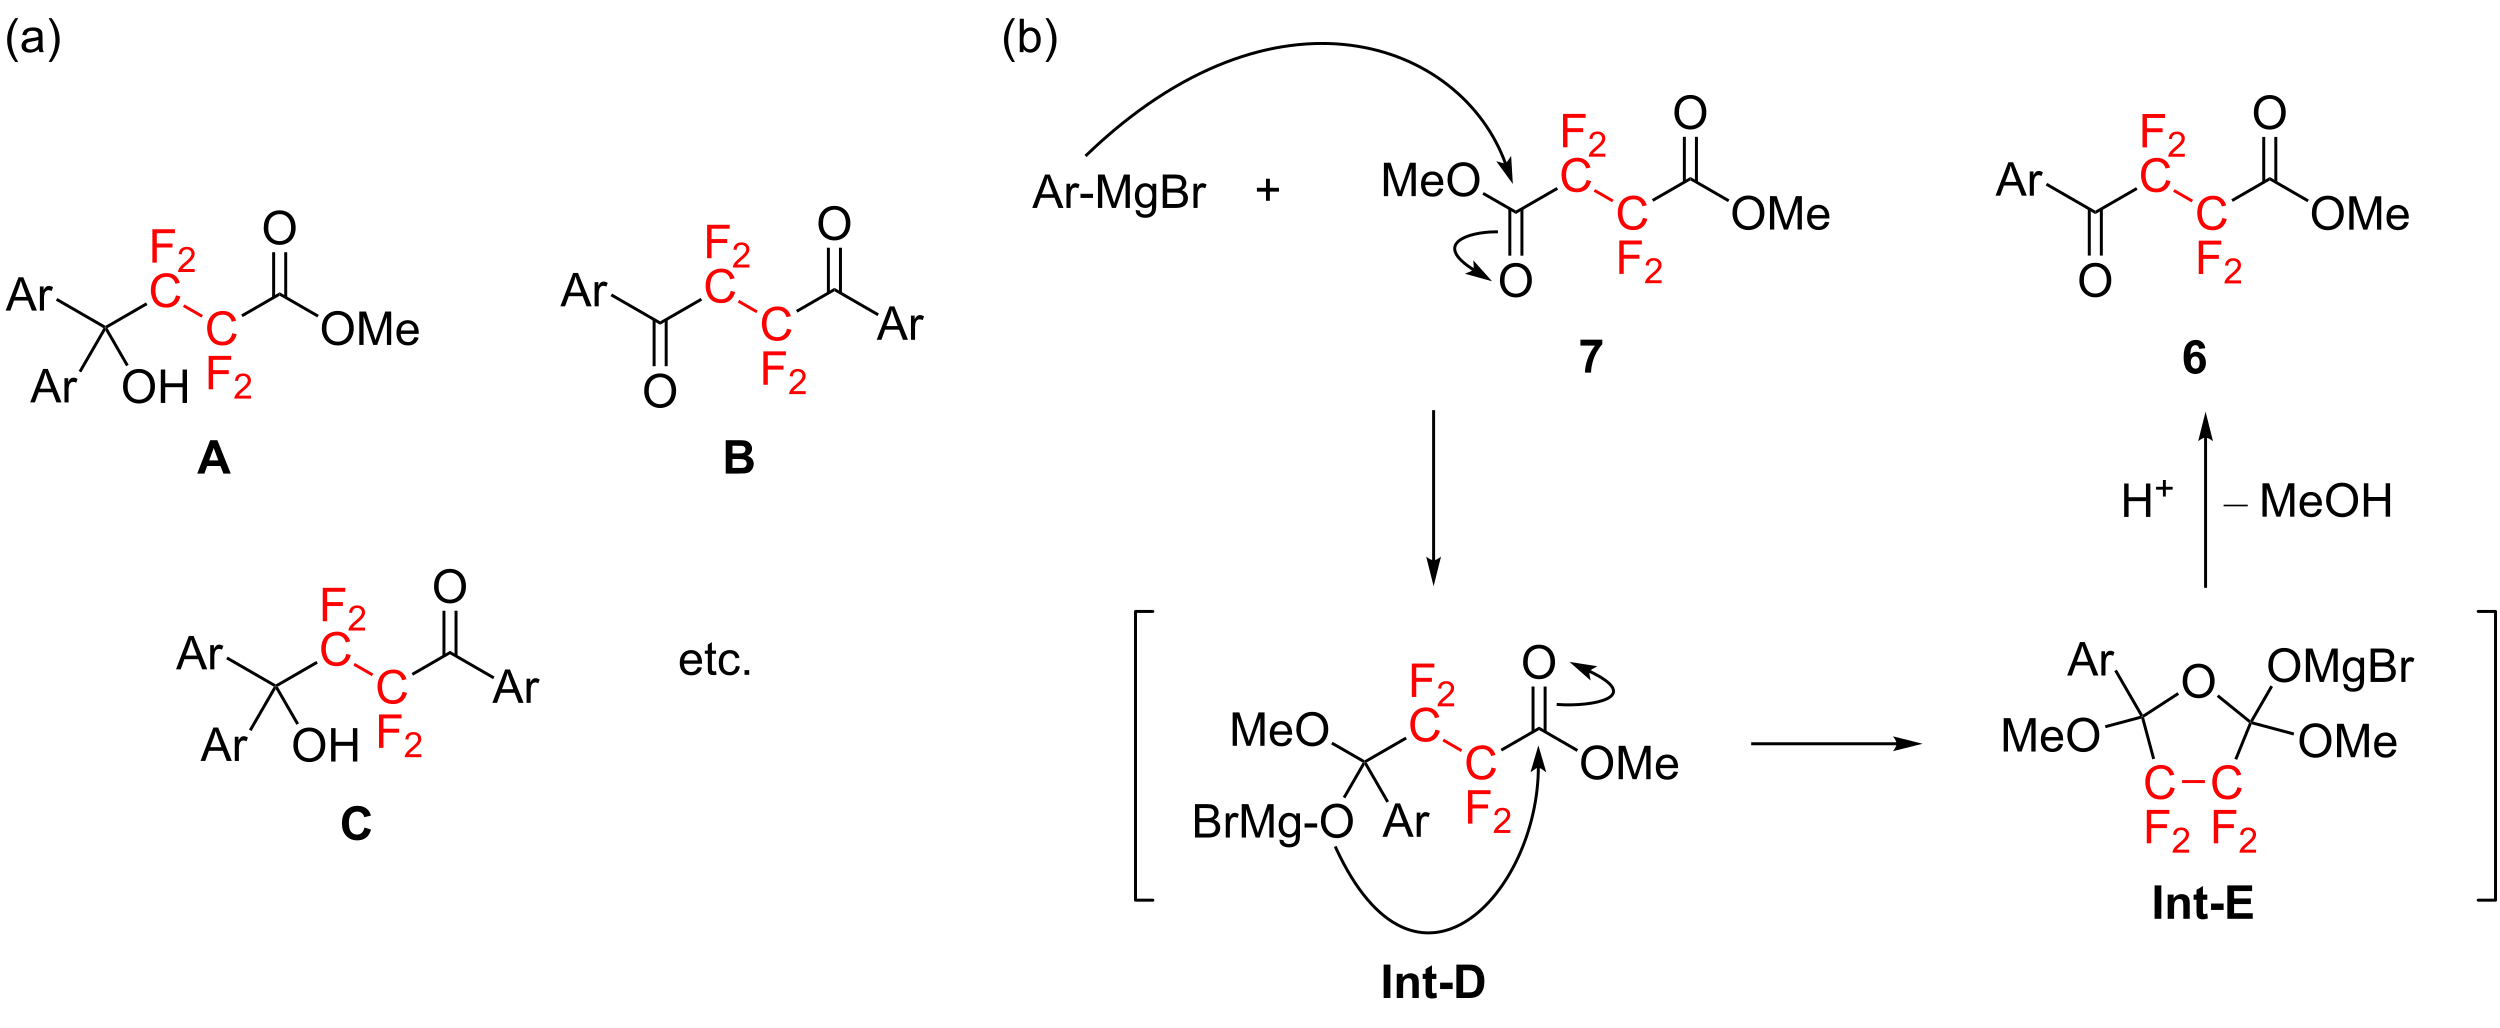 <?xml version="1.0" encoding="UTF-8"?>
<!DOCTYPE svg PUBLIC '-//W3C//DTD SVG 1.0//EN'
          'http://www.w3.org/TR/2001/REC-SVG-20010904/DTD/svg10.dtd'>
<svg stroke-dasharray="none" shape-rendering="auto" xmlns="http://www.w3.org/2000/svg" font-family="'Dialog'" text-rendering="auto" width="90" fill-opacity="1" color-interpolation="auto" color-rendering="auto" preserveAspectRatio="xMidYMid meet" font-size="12px" viewBox="0 0 90 37" fill="black" xmlns:xlink="http://www.w3.org/1999/xlink" stroke="black" image-rendering="auto" stroke-miterlimit="10" stroke-linecap="square" stroke-linejoin="miter" font-style="normal" stroke-width="1" height="37" stroke-dashoffset="0" font-weight="normal" stroke-opacity="1"
><!--Generated by the Batik Graphics2D SVG Generator--><defs id="genericDefs"
  /><g
  ><defs id="defs1"
    ><clipPath clipPathUnits="userSpaceOnUse" id="clipPath1"
      ><path d="M0.886 -0.135 L442.188 -0.135 L442.188 176.936 L0.886 176.936 L0.886 -0.135 Z"
      /></clipPath
      ><clipPath clipPathUnits="userSpaceOnUse" id="clipPath2"
      ><path d="M-1.114 5.019 L-1.114 177.035 L427.918 177.035 L427.918 5.019 Z"
      /></clipPath
    ></defs
    ><g transform="scale(0.204,0.204) translate(-0.886,0.135) matrix(1.029,0,0,1.029,2.031,-5.162)"
    ><path d="M-0.142 58.158 L2.059 52.431 L2.877 52.431 L5.22 58.158 L4.356 58.158 L3.689 56.423 L1.293 56.423 L0.666 58.158 L-0.142 58.158 ZM1.512 55.806 L3.455 55.806 L2.856 54.22 Q2.582 53.496 2.45 53.033 Q2.34 53.582 2.142 54.126 L1.512 55.806 ZM5.728 58.158 L5.728 54.009 L6.361 54.009 L6.361 54.637 Q6.603 54.197 6.806 54.056 Q7.012 53.915 7.259 53.915 Q7.614 53.915 7.981 54.142 L7.739 54.793 Q7.481 54.642 7.223 54.642 Q6.994 54.642 6.809 54.78 Q6.627 54.918 6.548 55.165 Q6.431 55.54 6.431 55.986 L6.431 58.158 L5.728 58.158 Z" stroke="none" clip-path="url(#clipPath2)"
    /></g
    ><g fill="red" transform="matrix(0.21,0,0,0.21,0.234,-1.025)" stroke="red"
    ><path d="M25.007 49.908 L25.007 44.181 L28.872 44.181 L28.872 44.855 L25.765 44.855 L25.765 46.629 L28.453 46.629 L28.453 47.306 L25.765 47.306 L25.765 49.908 L25.007 49.908 Z" stroke="none" clip-path="url(#clipPath2)"
    /></g
    ><g fill="red" transform="matrix(0.21,0,0,0.21,0.234,-1.025)" stroke="red"
    ><path d="M32.259 51 L32.259 51.508 L29.419 51.508 Q29.414 51.316 29.482 51.14 Q29.589 50.851 29.828 50.57 Q30.068 50.289 30.519 49.92 Q31.218 49.346 31.464 49.01 Q31.71 48.674 31.71 48.375 Q31.71 48.062 31.486 47.847 Q31.263 47.631 30.902 47.631 Q30.521 47.631 30.293 47.859 Q30.064 48.088 30.062 48.492 L29.519 48.437 Q29.576 47.83 29.939 47.514 Q30.302 47.195 30.914 47.195 Q31.533 47.195 31.892 47.539 Q32.253 47.881 32.253 48.386 Q32.253 48.644 32.148 48.894 Q32.042 49.142 31.796 49.418 Q31.552 49.693 30.984 50.174 Q30.509 50.572 30.375 50.715 Q30.24 50.857 30.152 51 L32.259 51 Z" stroke="none" clip-path="url(#clipPath2)"
    /></g
    ><g fill="red" transform="matrix(0.21,0,0,0.21,0.234,-1.025)" stroke="red"
    ><path d="M29.054 55.508 L29.812 55.698 Q29.575 56.633 28.955 57.125 Q28.335 57.615 27.442 57.615 Q26.515 57.615 25.934 57.237 Q25.356 56.86 25.052 56.146 Q24.75 55.43 24.75 54.61 Q24.75 53.714 25.091 53.05 Q25.434 52.383 26.065 52.037 Q26.695 51.691 27.453 51.691 Q28.312 51.691 28.898 52.128 Q29.484 52.566 29.716 53.36 L28.968 53.534 Q28.77 52.909 28.39 52.625 Q28.013 52.339 27.437 52.339 Q26.778 52.339 26.333 52.657 Q25.89 52.972 25.71 53.506 Q25.531 54.039 25.531 54.605 Q25.531 55.336 25.744 55.881 Q25.958 56.425 26.406 56.696 Q26.856 56.964 27.38 56.964 Q28.015 56.964 28.455 56.597 Q28.898 56.23 29.054 55.508 Z" stroke="none" clip-path="url(#clipPath2)"
    /></g
    ><g transform="matrix(0.21,0,0,0.21,0.234,-1.025)"
    ><path d="M8.46 56.418 L8.715 55.976 L16.963 60.738 L16.963 61.033 L16.614 61.126 Z" stroke="none" clip-path="url(#clipPath2)"
    /></g
    ><g transform="matrix(0.21,0,0,0.21,0.234,-1.025)"
    ><path d="M17.311 61.126 L16.963 61.033 L16.963 60.738 L23.909 56.724 L24.165 57.166 Z" stroke="none" clip-path="url(#clipPath2)"
    /></g
    ><g fill="red" transform="matrix(0.21,0,0,0.21,0.234,-1.025)" stroke="red"
    ><path d="M38.7 62 L39.458 62.19 Q39.221 63.125 38.601 63.617 Q37.982 64.107 37.088 64.107 Q36.161 64.107 35.581 63.729 Q35.002 63.351 34.698 62.638 Q34.396 61.922 34.396 61.101 Q34.396 60.206 34.737 59.541 Q35.081 58.875 35.711 58.528 Q36.341 58.182 37.099 58.182 Q37.958 58.182 38.544 58.62 Q39.13 59.057 39.362 59.851 L38.614 60.026 Q38.416 59.401 38.036 59.117 Q37.659 58.831 37.083 58.831 Q36.424 58.831 35.979 59.148 Q35.536 59.463 35.357 59.997 Q35.177 60.531 35.177 61.096 Q35.177 61.828 35.39 62.372 Q35.604 62.916 36.052 63.187 Q36.502 63.456 37.026 63.456 Q37.661 63.456 38.101 63.088 Q38.544 62.721 38.7 62 Z" stroke="none" clip-path="url(#clipPath2)"
    /></g
    ><g fill="red" transform="matrix(0.21,0,0,0.21,0.234,-1.025)" stroke="red"
    ><path d="M34.654 71.616 L34.654 65.889 L38.518 65.889 L38.518 66.564 L35.411 66.564 L35.411 68.337 L38.099 68.337 L38.099 69.014 L35.411 69.014 L35.411 71.616 L34.654 71.616 Z" stroke="none" clip-path="url(#clipPath2)"
    /></g
    ><g fill="red" transform="matrix(0.21,0,0,0.21,0.234,-1.025)" stroke="red"
    ><path d="M41.906 72.708 L41.906 73.216 L39.066 73.216 Q39.06 73.025 39.128 72.849 Q39.236 72.56 39.474 72.278 Q39.714 71.997 40.165 71.628 Q40.864 71.054 41.111 70.718 Q41.357 70.382 41.357 70.083 Q41.357 69.771 41.132 69.556 Q40.909 69.339 40.548 69.339 Q40.167 69.339 39.939 69.567 Q39.71 69.796 39.708 70.2 L39.165 70.146 Q39.222 69.538 39.585 69.222 Q39.949 68.903 40.56 68.903 Q41.179 68.903 41.538 69.247 Q41.9 69.589 41.9 70.095 Q41.9 70.353 41.794 70.603 Q41.689 70.851 41.443 71.126 Q41.199 71.401 40.63 71.882 Q40.156 72.28 40.021 72.423 Q39.886 72.566 39.798 72.708 L41.906 72.708 Z" stroke="none" clip-path="url(#clipPath2)"
    /></g
    ><g transform="matrix(0.21,0,0,0.21,0.234,-1.025)"
    ><path d="M44.094 43.977 Q44.094 42.55 44.859 41.745 Q45.625 40.938 46.836 40.938 Q47.628 40.938 48.263 41.318 Q48.901 41.695 49.234 42.372 Q49.571 43.05 49.571 43.909 Q49.571 44.781 49.219 45.469 Q48.867 46.156 48.221 46.51 Q47.578 46.865 46.831 46.865 Q46.024 46.865 45.386 46.474 Q44.75 46.081 44.422 45.406 Q44.094 44.729 44.094 43.977 ZM44.875 43.987 Q44.875 45.023 45.43 45.62 Q45.987 46.214 46.828 46.214 Q47.682 46.214 48.234 45.612 Q48.789 45.01 48.789 43.906 Q48.789 43.206 48.552 42.685 Q48.315 42.164 47.859 41.878 Q47.406 41.589 46.839 41.589 Q46.034 41.589 45.453 42.143 Q44.875 42.695 44.875 43.987 Z" stroke="none" clip-path="url(#clipPath2)"
    /></g
    ><g fill="red" transform="matrix(0.21,0,0,0.21,0.234,-1.025)" stroke="red"
    ><path d="M30.249 57.503 L30.504 57.061 L33.676 58.893 L33.421 59.335 Z" stroke="none" clip-path="url(#clipPath2)"
    /></g
    ><g transform="matrix(0.21,0,0,0.21,0.234,-1.025)"
    ><path d="M40.492 59.237 L40.237 58.795 L46.831 54.988 L46.831 55.577 Z" stroke="none" clip-path="url(#clipPath2)"
    /></g
    ><g transform="matrix(0.21,0,0,0.21,0.234,-1.025)"
    ><path d="M48.12 55.88 L48.12 48.117 L47.61 48.117 L47.61 55.88 ZM46.052 55.88 L46.052 48.117 L45.541 48.117 L45.541 55.88 Z" stroke="none" clip-path="url(#clipPath2)"
    /></g
    ><g transform="matrix(0.21,0,0,0.21,0.234,-1.025)"
    ><path d="M54.053 61.218 Q54.053 59.791 54.818 58.987 Q55.584 58.179 56.795 58.179 Q57.587 58.179 58.222 58.56 Q58.86 58.937 59.193 59.614 Q59.529 60.291 59.529 61.151 Q59.529 62.023 59.178 62.711 Q58.826 63.398 58.18 63.752 Q57.537 64.107 56.79 64.107 Q55.982 64.107 55.344 63.716 Q54.709 63.323 54.381 62.648 Q54.053 61.971 54.053 61.218 ZM54.834 61.229 Q54.834 62.265 55.389 62.862 Q55.946 63.456 56.787 63.456 Q57.641 63.456 58.193 62.854 Q58.748 62.252 58.748 61.148 Q58.748 60.448 58.511 59.927 Q58.274 59.406 57.818 59.12 Q57.365 58.831 56.797 58.831 Q55.993 58.831 55.412 59.385 Q54.834 59.937 54.834 61.229 ZM60.481 64.008 L60.481 58.281 L61.622 58.281 L62.978 62.336 Q63.166 62.901 63.252 63.182 Q63.348 62.87 63.556 62.265 L64.926 58.281 L65.947 58.281 L65.947 64.008 L65.215 64.008 L65.215 59.213 L63.551 64.008 L62.869 64.008 L61.213 59.133 L61.213 64.008 L60.481 64.008 ZM69.918 62.672 L70.645 62.76 Q70.473 63.398 70.007 63.75 Q69.543 64.101 68.822 64.101 Q67.911 64.101 67.377 63.541 Q66.846 62.979 66.846 61.968 Q66.846 60.922 67.385 60.343 Q67.924 59.765 68.783 59.765 Q69.614 59.765 70.14 60.333 Q70.668 60.898 70.668 61.924 Q70.668 61.987 70.666 62.112 L67.572 62.112 Q67.611 62.797 67.958 63.161 Q68.306 63.523 68.825 63.523 Q69.213 63.523 69.486 63.32 Q69.76 63.117 69.918 62.672 ZM67.611 61.534 L69.926 61.534 Q69.879 61.01 69.661 60.75 Q69.325 60.343 68.791 60.343 Q68.306 60.343 67.976 60.669 Q67.645 60.992 67.611 61.534 Z" stroke="none" clip-path="url(#clipPath2)"
    /></g
    ><g transform="matrix(0.21,0,0,0.21,0.234,-1.025)"
    ><path d="M46.831 55.577 L46.831 54.988 L53.54 58.862 L53.285 59.303 Z" stroke="none" clip-path="url(#clipPath2)"
    /></g
    ><g transform="matrix(0.21,0,0,0.21,0.234,-1.025)"
    ><path d="M4.067 73.858 L6.268 68.132 L7.085 68.132 L9.429 73.858 L8.564 73.858 L7.898 72.124 L5.502 72.124 L4.874 73.858 L4.067 73.858 ZM5.721 71.507 L7.663 71.507 L7.064 69.921 Q6.791 69.197 6.658 68.733 Q6.549 69.283 6.351 69.827 L5.721 71.507 ZM9.937 73.858 L9.937 69.71 L10.57 69.71 L10.57 70.338 Q10.812 69.897 11.015 69.757 Q11.221 69.616 11.468 69.616 Q11.822 69.616 12.189 69.843 L11.947 70.494 Q11.689 70.343 11.432 70.343 Q11.202 70.343 11.018 70.481 Q10.835 70.619 10.757 70.866 Q10.64 71.241 10.64 71.686 L10.64 73.858 L9.937 73.858 Z" stroke="none" clip-path="url(#clipPath2)"
    /></g
    ><g transform="matrix(0.21,0,0,0.21,0.234,-1.025)"
    ><path d="M16.614 61.126 L16.963 61.033 L16.963 61.542 L12.809 68.73 L12.368 68.475 Z" stroke="none" clip-path="url(#clipPath2)"
    /></g
    ><g transform="matrix(0.21,0,0,0.21,0.234,-1.025)"
    ><path d="M19.976 71.169 Q19.976 69.742 20.741 68.938 Q21.507 68.13 22.718 68.13 Q23.51 68.13 24.145 68.51 Q24.783 68.888 25.116 69.565 Q25.453 70.242 25.453 71.102 Q25.453 71.974 25.101 72.661 Q24.749 73.349 24.104 73.703 Q23.46 74.057 22.713 74.057 Q21.906 74.057 21.268 73.667 Q20.632 73.273 20.304 72.599 Q19.976 71.922 19.976 71.169 ZM20.757 71.18 Q20.757 72.216 21.312 72.812 Q21.869 73.406 22.71 73.406 Q23.564 73.406 24.116 72.805 Q24.671 72.203 24.671 71.099 Q24.671 70.398 24.434 69.878 Q24.197 69.357 23.741 69.07 Q23.288 68.781 22.721 68.781 Q21.916 68.781 21.335 69.336 Q20.757 69.888 20.757 71.18 ZM26.451 73.958 L26.451 68.232 L27.209 68.232 L27.209 70.583 L30.186 70.583 L30.186 68.232 L30.943 68.232 L30.943 73.958 L30.186 73.958 L30.186 71.258 L27.209 71.258 L27.209 73.958 L26.451 73.958 Z" stroke="none" clip-path="url(#clipPath2)"
    /></g
    ><g transform="matrix(0.21,0,0,0.21,0.234,-1.025)"
    ><path d="M16.963 61.542 L16.963 61.033 L17.311 61.126 L20.944 67.412 L20.502 67.667 Z" stroke="none" clip-path="url(#clipPath2)"
    /></g
    ><g transform="matrix(0.21,0,0,0.21,0.234,-1.025)"
    ><path d="M29.056 119.627 L31.256 113.9 L32.074 113.9 L34.418 119.627 L33.553 119.627 L32.886 117.892 L30.491 117.892 L29.863 119.627 L29.056 119.627 ZM30.709 117.275 L32.652 117.275 L32.053 115.689 Q31.779 114.965 31.647 114.502 Q31.537 115.051 31.339 115.596 L30.709 117.275 ZM34.925 119.627 L34.925 115.478 L35.558 115.478 L35.558 116.106 Q35.8 115.666 36.004 115.525 Q36.209 115.385 36.457 115.385 Q36.811 115.385 37.178 115.611 L36.936 116.262 Q36.678 116.111 36.42 116.111 Q36.191 116.111 36.006 116.249 Q35.824 116.387 35.746 116.635 Q35.629 117.01 35.629 117.455 L35.629 119.627 L34.925 119.627 Z" stroke="none" clip-path="url(#clipPath2)"
    /></g
    ><g fill="red" transform="matrix(0.21,0,0,0.21,0.234,-1.025)" stroke="red"
    ><path d="M54.213 111.377 L54.213 105.65 L58.077 105.65 L58.077 106.325 L54.97 106.325 L54.97 108.098 L57.658 108.098 L57.658 108.775 L54.97 108.775 L54.97 111.377 L54.213 111.377 Z" stroke="none" clip-path="url(#clipPath2)"
    /></g
    ><g fill="red" transform="matrix(0.21,0,0,0.21,0.234,-1.025)" stroke="red"
    ><path d="M61.465 112.469 L61.465 112.977 L58.625 112.977 Q58.619 112.785 58.687 112.609 Q58.795 112.32 59.033 112.039 Q59.273 111.758 59.724 111.389 Q60.423 110.815 60.67 110.479 Q60.916 110.143 60.916 109.844 Q60.916 109.531 60.691 109.317 Q60.468 109.1 60.107 109.1 Q59.726 109.1 59.498 109.328 Q59.269 109.557 59.267 109.961 L58.724 109.906 Q58.781 109.299 59.144 108.983 Q59.508 108.664 60.119 108.664 Q60.738 108.664 61.097 109.008 Q61.459 109.35 61.459 109.856 Q61.459 110.113 61.353 110.363 Q61.248 110.612 61.002 110.887 Q60.758 111.162 60.189 111.643 Q59.715 112.041 59.58 112.184 Q59.445 112.326 59.357 112.469 L61.465 112.469 Z" stroke="none" clip-path="url(#clipPath2)"
    /></g
    ><g fill="red" transform="matrix(0.21,0,0,0.21,0.234,-1.025)" stroke="red"
    ><path d="M58.259 116.977 L59.017 117.167 Q58.78 118.102 58.16 118.594 Q57.541 119.084 56.647 119.084 Q55.72 119.084 55.14 118.707 Q54.562 118.329 54.257 117.615 Q53.955 116.899 53.955 116.079 Q53.955 115.183 54.296 114.519 Q54.64 113.852 55.27 113.506 Q55.9 113.16 56.658 113.16 Q57.517 113.16 58.103 113.597 Q58.689 114.035 58.921 114.829 L58.173 115.003 Q57.976 114.378 57.595 114.094 Q57.218 113.808 56.642 113.808 Q55.983 113.808 55.538 114.126 Q55.095 114.441 54.916 114.975 Q54.736 115.508 54.736 116.074 Q54.736 116.805 54.95 117.35 Q55.163 117.894 55.611 118.165 Q56.062 118.433 56.585 118.433 Q57.22 118.433 57.66 118.066 Q58.103 117.699 58.259 116.977 Z" stroke="none" clip-path="url(#clipPath2)"
    /></g
    ><g transform="matrix(0.21,0,0,0.21,0.234,-1.025)"
    ><path d="M37.657 117.887 L37.913 117.445 L46.16 122.207 L46.16 122.502 L45.812 122.595 Z" stroke="none" clip-path="url(#clipPath2)"
    /></g
    ><g transform="matrix(0.21,0,0,0.21,0.234,-1.025)"
    ><path d="M46.509 122.595 L46.16 122.502 L46.16 122.207 L53.114 118.192 L53.369 118.634 Z" stroke="none" clip-path="url(#clipPath2)"
    /></g
    ><g fill="red" transform="matrix(0.21,0,0,0.21,0.234,-1.025)" stroke="red"
    ><path d="M67.906 123.469 L68.663 123.659 Q68.427 124.594 67.807 125.086 Q67.187 125.576 66.294 125.576 Q65.367 125.576 64.786 125.198 Q64.208 124.82 63.903 124.107 Q63.601 123.391 63.601 122.57 Q63.601 121.675 63.942 121.011 Q64.286 120.344 64.916 119.998 Q65.546 119.651 66.304 119.651 Q67.163 119.651 67.749 120.089 Q68.335 120.526 68.567 121.32 L67.82 121.495 Q67.622 120.87 67.242 120.586 Q66.864 120.3 66.288 120.3 Q65.63 120.3 65.184 120.617 Q64.742 120.932 64.562 121.466 Q64.382 122 64.382 122.565 Q64.382 123.297 64.596 123.841 Q64.809 124.386 65.257 124.656 Q65.708 124.925 66.231 124.925 Q66.867 124.925 67.307 124.557 Q67.749 124.19 67.906 123.469 Z" stroke="none" clip-path="url(#clipPath2)"
    /></g
    ><g fill="red" transform="matrix(0.21,0,0,0.21,0.234,-1.025)" stroke="red"
    ><path d="M63.859 133.085 L63.859 127.359 L67.723 127.359 L67.723 128.033 L64.617 128.033 L64.617 129.806 L67.304 129.806 L67.304 130.483 L64.617 130.483 L64.617 133.085 L63.859 133.085 Z" stroke="none" clip-path="url(#clipPath2)"
    /></g
    ><g fill="red" transform="matrix(0.21,0,0,0.21,0.234,-1.025)" stroke="red"
    ><path d="M71.111 134.177 L71.111 134.685 L68.271 134.685 Q68.265 134.494 68.333 134.318 Q68.441 134.029 68.679 133.748 Q68.919 133.466 69.371 133.097 Q70.07 132.523 70.316 132.187 Q70.562 131.851 70.562 131.552 Q70.562 131.24 70.337 131.025 Q70.115 130.808 69.753 130.808 Q69.372 130.808 69.144 131.037 Q68.915 131.265 68.913 131.669 L68.371 131.615 Q68.427 131.007 68.79 130.691 Q69.154 130.373 69.765 130.373 Q70.384 130.373 70.743 130.716 Q71.105 131.058 71.105 131.564 Q71.105 131.822 70.999 132.072 Q70.894 132.32 70.648 132.595 Q70.404 132.871 69.835 133.351 Q69.361 133.75 69.226 133.892 Q69.091 134.035 69.003 134.177 L71.111 134.177 Z" stroke="none" clip-path="url(#clipPath2)"
    /></g
    ><g transform="matrix(0.21,0,0,0.21,0.234,-1.025)"
    ><path d="M73.291 105.438 Q73.291 104.011 74.057 103.206 Q74.823 102.399 76.033 102.399 Q76.825 102.399 77.46 102.779 Q78.099 103.156 78.432 103.834 Q78.768 104.511 78.768 105.37 Q78.768 106.242 78.416 106.93 Q78.065 107.617 77.419 107.972 Q76.776 108.326 76.028 108.326 Q75.221 108.326 74.583 107.935 Q73.948 107.542 73.619 106.867 Q73.291 106.19 73.291 105.438 ZM74.073 105.448 Q74.073 106.484 74.627 107.081 Q75.184 107.675 76.026 107.675 Q76.88 107.675 77.432 107.073 Q77.987 106.472 77.987 105.367 Q77.987 104.667 77.749 104.146 Q77.513 103.625 77.057 103.339 Q76.604 103.05 76.036 103.05 Q75.231 103.05 74.651 103.604 Q74.073 104.156 74.073 105.448 Z" stroke="none" clip-path="url(#clipPath2)"
    /></g
    ><g fill="red" transform="matrix(0.21,0,0,0.21,0.234,-1.025)" stroke="red"
    ><path d="M59.454 118.972 L59.709 118.53 L62.882 120.362 L62.627 120.804 Z" stroke="none" clip-path="url(#clipPath2)"
    /></g
    ><g transform="matrix(0.21,0,0,0.21,0.234,-1.025)"
    ><path d="M69.696 120.705 L69.441 120.263 L76.028 116.457 L76.028 117.046 Z" stroke="none" clip-path="url(#clipPath2)"
    /></g
    ><g transform="matrix(0.21,0,0,0.21,0.234,-1.025)"
    ><path d="M77.318 117.349 L77.318 109.578 L76.808 109.578 L76.808 117.349 ZM75.248 117.35 L75.248 109.578 L74.738 109.578 L74.738 117.35 Z" stroke="none" clip-path="url(#clipPath2)"
    /></g
    ><g transform="matrix(0.21,0,0,0.21,0.234,-1.025)"
    ><path d="M33.264 135.327 L35.465 129.601 L36.282 129.601 L38.626 135.327 L37.762 135.327 L37.095 133.593 L34.699 133.593 L34.072 135.327 L33.264 135.327 ZM34.918 132.976 L36.861 132.976 L36.262 131.39 Q35.988 130.666 35.855 130.202 Q35.746 130.752 35.548 131.296 L34.918 132.976 ZM39.134 135.327 L39.134 131.179 L39.767 131.179 L39.767 131.807 Q40.009 131.367 40.212 131.226 Q40.418 131.085 40.665 131.085 Q41.02 131.085 41.387 131.312 L41.145 131.963 Q40.887 131.812 40.629 131.812 Q40.4 131.812 40.215 131.95 Q40.032 132.088 39.954 132.335 Q39.837 132.71 39.837 133.156 L39.837 135.327 L39.134 135.327 Z" stroke="none" clip-path="url(#clipPath2)"
    /></g
    ><g transform="matrix(0.21,0,0,0.21,0.234,-1.025)"
    ><path d="M45.812 122.595 L46.16 122.502 L46.16 123.012 L42.007 130.2 L41.565 129.944 Z" stroke="none" clip-path="url(#clipPath2)"
    /></g
    ><g transform="matrix(0.21,0,0,0.21,0.234,-1.025)"
    ><path d="M49.173 132.638 Q49.173 131.211 49.939 130.407 Q50.704 129.599 51.915 129.599 Q52.707 129.599 53.342 129.98 Q53.98 130.357 54.314 131.034 Q54.65 131.711 54.65 132.571 Q54.65 133.443 54.298 134.131 Q53.947 134.818 53.301 135.172 Q52.657 135.526 51.91 135.526 Q51.103 135.526 50.465 135.136 Q49.829 134.743 49.501 134.068 Q49.173 133.391 49.173 132.638 ZM49.954 132.649 Q49.954 133.685 50.509 134.282 Q51.066 134.875 51.907 134.875 Q52.762 134.875 53.314 134.274 Q53.868 133.672 53.868 132.568 Q53.868 131.868 53.632 131.347 Q53.395 130.826 52.939 130.539 Q52.486 130.25 51.918 130.25 Q51.113 130.25 50.532 130.805 Q49.954 131.357 49.954 132.649 ZM55.648 135.427 L55.648 129.701 L56.406 129.701 L56.406 132.052 L59.383 132.052 L59.383 129.701 L60.141 129.701 L60.141 135.427 L59.383 135.427 L59.383 132.727 L56.406 132.727 L56.406 135.427 L55.648 135.427 Z" stroke="none" clip-path="url(#clipPath2)"
    /></g
    ><g transform="matrix(0.21,0,0,0.21,0.234,-1.025)"
    ><path d="M46.16 123.012 L46.16 122.502 L46.509 122.595 L50.141 128.881 L49.699 129.136 Z" stroke="none" clip-path="url(#clipPath2)"
    /></g
    ><g transform="matrix(0.21,0,0,0.21,0.234,-1.025)"
    ><path d="M83.286 125.377 L85.487 119.65 L86.305 119.65 L88.648 125.377 L87.784 125.377 L87.117 123.642 L84.721 123.642 L84.094 125.377 L83.286 125.377 ZM84.94 123.025 L86.883 123.025 L86.284 121.439 Q86.01 120.715 85.877 120.252 Q85.768 120.801 85.57 121.346 L84.94 123.025 ZM89.156 125.377 L89.156 121.228 L89.789 121.228 L89.789 121.856 Q90.031 121.416 90.234 121.275 Q90.44 121.135 90.687 121.135 Q91.041 121.135 91.409 121.361 L91.166 122.012 Q90.909 121.861 90.651 121.861 Q90.422 121.861 90.237 121.999 Q90.055 122.137 89.976 122.385 Q89.859 122.76 89.859 123.205 L89.859 125.377 L89.156 125.377 Z" stroke="none" clip-path="url(#clipPath2)"
    /></g
    ><g transform="matrix(0.21,0,0,0.21,0.234,-1.025)"
    ><path d="M76.028 117.046 L76.028 116.457 L83.666 120.867 L83.411 121.309 Z" stroke="none" clip-path="url(#clipPath2)"
    /></g
    ><g transform="matrix(0.21,0,0,0.21,0.234,-1.025)"
    ><path d="M94.949 57.391 L97.15 51.664 L97.967 51.664 L100.311 57.391 L99.446 57.391 L98.78 55.657 L96.384 55.657 L95.756 57.391 L94.949 57.391 ZM96.603 55.039 L98.545 55.039 L97.946 53.453 Q97.673 52.73 97.54 52.266 Q97.431 52.816 97.233 53.36 L96.603 55.039 ZM100.819 57.391 L100.819 53.243 L101.452 53.243 L101.452 53.87 Q101.694 53.43 101.897 53.289 Q102.103 53.149 102.35 53.149 Q102.704 53.149 103.071 53.375 L102.829 54.026 Q102.571 53.875 102.314 53.875 Q102.084 53.875 101.9 54.013 Q101.717 54.151 101.639 54.399 Q101.522 54.774 101.522 55.219 L101.522 57.391 L100.819 57.391 Z" stroke="none" clip-path="url(#clipPath2)"
    /></g
    ><g fill="red" transform="matrix(0.21,0,0,0.21,0.234,-1.025)" stroke="red"
    ><path d="M120.106 49.141 L120.106 43.414 L123.971 43.414 L123.971 44.089 L120.864 44.089 L120.864 45.862 L123.551 45.862 L123.551 46.539 L120.864 46.539 L120.864 49.141 L120.106 49.141 Z" stroke="none" clip-path="url(#clipPath2)"
    /></g
    ><g fill="red" transform="matrix(0.21,0,0,0.21,0.234,-1.025)" stroke="red"
    ><path d="M127.358 50.233 L127.358 50.741 L124.518 50.741 Q124.512 50.55 124.581 50.374 Q124.688 50.085 124.926 49.803 Q125.166 49.522 125.618 49.153 Q126.317 48.579 126.563 48.243 Q126.809 47.907 126.809 47.608 Q126.809 47.296 126.584 47.081 Q126.362 46.864 126.001 46.864 Q125.62 46.864 125.391 47.093 Q125.163 47.321 125.161 47.725 L124.618 47.671 Q124.674 47.063 125.038 46.747 Q125.401 46.428 126.012 46.428 Q126.631 46.428 126.991 46.772 Q127.352 47.114 127.352 47.62 Q127.352 47.878 127.247 48.128 Q127.141 48.376 126.895 48.651 Q126.651 48.926 126.082 49.407 Q125.608 49.806 125.473 49.948 Q125.338 50.091 125.251 50.233 L127.358 50.233 Z" stroke="none" clip-path="url(#clipPath2)"
    /></g
    ><g fill="red" transform="matrix(0.21,0,0,0.21,0.234,-1.025)" stroke="red"
    ><path d="M124.153 54.742 L124.911 54.932 Q124.674 55.867 124.054 56.359 Q123.434 56.848 122.541 56.848 Q121.614 56.848 121.033 56.471 Q120.455 56.093 120.15 55.38 Q119.848 54.663 119.848 53.843 Q119.848 52.947 120.189 52.283 Q120.533 51.617 121.163 51.27 Q121.793 50.924 122.551 50.924 Q123.411 50.924 123.997 51.361 Q124.582 51.799 124.814 52.593 L124.067 52.767 Q123.869 52.142 123.489 51.859 Q123.111 51.572 122.536 51.572 Q121.877 51.572 121.431 51.89 Q120.989 52.205 120.809 52.739 Q120.629 53.273 120.629 53.838 Q120.629 54.57 120.843 55.114 Q121.056 55.658 121.504 55.929 Q121.955 56.197 122.478 56.197 Q123.114 56.197 123.554 55.83 Q123.997 55.463 124.153 54.742 Z" stroke="none" clip-path="url(#clipPath2)"
    /></g
    ><g transform="matrix(0.21,0,0,0.21,0.234,-1.025)"
    ><path d="M103.551 55.65 L103.806 55.208 L112.053 59.964 L112.053 60.552 Z" stroke="none" clip-path="url(#clipPath2)"
    /></g
    ><g transform="matrix(0.21,0,0,0.21,0.234,-1.025)"
    ><path d="M112.053 60.552 L112.053 59.964 L119.007 55.954 L119.262 56.396 Z" stroke="none" clip-path="url(#clipPath2)"
    /></g
    ><g fill="red" transform="matrix(0.21,0,0,0.21,0.234,-1.025)" stroke="red"
    ><path d="M133.799 61.225 L134.557 61.415 Q134.32 62.35 133.7 62.842 Q133.08 63.332 132.187 63.332 Q131.26 63.332 130.679 62.954 Q130.101 62.577 129.796 61.863 Q129.494 61.147 129.494 60.327 Q129.494 59.431 129.835 58.767 Q130.179 58.1 130.809 57.754 Q131.44 57.407 132.197 57.407 Q133.057 57.407 133.643 57.845 Q134.229 58.282 134.46 59.077 L133.713 59.251 Q133.515 58.626 133.135 58.342 Q132.757 58.056 132.182 58.056 Q131.523 58.056 131.078 58.374 Q130.635 58.689 130.455 59.223 Q130.276 59.756 130.276 60.322 Q130.276 61.053 130.489 61.598 Q130.703 62.142 131.151 62.413 Q131.601 62.681 132.125 62.681 Q132.76 62.681 133.2 62.314 Q133.643 61.947 133.799 61.225 Z" stroke="none" clip-path="url(#clipPath2)"
    /></g
    ><g fill="red" transform="matrix(0.21,0,0,0.21,0.234,-1.025)" stroke="red"
    ><path d="M129.752 70.841 L129.752 65.115 L133.617 65.115 L133.617 65.789 L130.51 65.789 L130.51 67.563 L133.197 67.563 L133.197 68.24 L130.51 68.24 L130.51 70.841 L129.752 70.841 Z" stroke="none" clip-path="url(#clipPath2)"
    /></g
    ><g fill="red" transform="matrix(0.21,0,0,0.21,0.234,-1.025)" stroke="red"
    ><path d="M137.004 71.933 L137.004 72.441 L134.164 72.441 Q134.158 72.25 134.227 72.074 Q134.334 71.785 134.572 71.504 Q134.813 71.222 135.264 70.853 Q135.963 70.279 136.209 69.943 Q136.455 69.607 136.455 69.308 Q136.455 68.996 136.231 68.781 Q136.008 68.564 135.647 68.564 Q135.266 68.564 135.037 68.793 Q134.809 69.021 134.807 69.426 L134.264 69.371 Q134.321 68.764 134.684 68.447 Q135.047 68.129 135.658 68.129 Q136.278 68.129 136.637 68.472 Q136.998 68.814 136.998 69.32 Q136.998 69.578 136.893 69.828 Q136.787 70.076 136.541 70.352 Q136.297 70.627 135.729 71.107 Q135.254 71.506 135.119 71.648 Q134.985 71.791 134.897 71.933 L137.004 71.933 Z" stroke="none" clip-path="url(#clipPath2)"
    /></g
    ><g transform="matrix(0.21,0,0,0.21,0.234,-1.025)"
    ><path d="M139.193 43.21 Q139.193 41.783 139.958 40.978 Q140.724 40.171 141.935 40.171 Q142.726 40.171 143.362 40.551 Q144 40.929 144.333 41.606 Q144.669 42.283 144.669 43.142 Q144.669 44.014 144.318 44.702 Q143.966 45.389 143.32 45.744 Q142.677 46.098 141.93 46.098 Q141.122 46.098 140.484 45.707 Q139.849 45.314 139.521 44.639 Q139.193 43.962 139.193 43.21 ZM139.974 43.22 Q139.974 44.257 140.529 44.853 Q141.086 45.447 141.927 45.447 Q142.781 45.447 143.333 44.845 Q143.888 44.244 143.888 43.139 Q143.888 42.439 143.651 41.918 Q143.414 41.397 142.958 41.111 Q142.505 40.822 141.937 40.822 Q141.133 40.822 140.552 41.377 Q139.974 41.929 139.974 43.22 Z" stroke="none" clip-path="url(#clipPath2)"
    /></g
    ><g fill="red" transform="matrix(0.21,0,0,0.21,0.234,-1.025)" stroke="red"
    ><path d="M125.349 56.734 L125.604 56.292 L128.774 58.12 L128.519 58.562 Z" stroke="none" clip-path="url(#clipPath2)"
    /></g
    ><g transform="matrix(0.21,0,0,0.21,0.234,-1.025)"
    ><path d="M135.592 58.465 L135.337 58.023 L141.93 54.221 L141.929 54.81 Z" stroke="none" clip-path="url(#clipPath2)"
    /></g
    ><g transform="matrix(0.21,0,0,0.21,0.234,-1.025)"
    ><path d="M143.219 55.113 L143.219 47.35 L142.709 47.35 L142.709 55.113 ZM141.15 55.112 L141.15 47.35 L140.64 47.35 L140.64 55.112 Z" stroke="none" clip-path="url(#clipPath2)"
    /></g
    ><g transform="matrix(0.21,0,0,0.21,0.234,-1.025)"
    ><path d="M149.18 63.133 L151.38 57.406 L152.198 57.406 L154.542 63.133 L153.677 63.133 L153.011 61.399 L150.615 61.399 L149.987 63.133 L149.18 63.133 ZM150.833 60.781 L152.776 60.781 L152.177 59.196 Q151.904 58.471 151.771 58.008 Q151.661 58.557 151.464 59.102 L150.833 60.781 ZM155.05 63.133 L155.05 58.985 L155.682 58.985 L155.682 59.612 Q155.925 59.172 156.128 59.031 Q156.333 58.891 156.581 58.891 Q156.935 58.891 157.302 59.117 L157.06 59.768 Q156.802 59.617 156.544 59.617 Q156.315 59.617 156.13 59.755 Q155.948 59.893 155.87 60.141 Q155.753 60.516 155.753 60.961 L155.753 63.133 L155.05 63.133 Z" stroke="none" clip-path="url(#clipPath2)"
    /></g
    ><g transform="matrix(0.21,0,0,0.21,0.234,-1.025)"
    ><path d="M141.929 54.81 L141.93 54.221 L149.559 58.624 L149.304 59.066 Z" stroke="none" clip-path="url(#clipPath2)"
    /></g
    ><g transform="matrix(0.21,0,0,0.21,0.234,-1.025)"
    ><path d="M109.317 71.936 Q109.317 70.509 110.082 69.704 Q110.848 68.897 112.059 68.897 Q112.85 68.897 113.486 69.277 Q114.124 69.655 114.457 70.332 Q114.793 71.009 114.793 71.868 Q114.793 72.741 114.442 73.428 Q114.09 74.116 113.444 74.47 Q112.801 74.824 112.053 74.824 Q111.246 74.824 110.608 74.433 Q109.973 74.04 109.645 73.366 Q109.317 72.689 109.317 71.936 ZM110.098 71.946 Q110.098 72.983 110.653 73.579 Q111.21 74.173 112.051 74.173 Q112.905 74.173 113.457 73.571 Q114.012 72.97 114.012 71.866 Q114.012 71.165 113.775 70.644 Q113.538 70.123 113.082 69.837 Q112.629 69.548 112.061 69.548 Q111.257 69.548 110.676 70.103 Q110.098 70.655 110.098 71.946 Z" stroke="none" clip-path="url(#clipPath2)"
    /></g
    ><g transform="matrix(0.21,0,0,0.21,0.234,-1.025)"
    ><path d="M110.764 59.662 L110.764 67.661 L111.274 67.661 L111.274 59.662 ZM112.833 59.662 L112.833 67.661 L113.343 67.661 L113.343 59.662 Z" stroke="none" clip-path="url(#clipPath2)"
    /></g
    ><g transform="matrix(0.21,0,0,0.21,0.234,-1.025)"
    ><path d="M118.487 119.225 L119.214 119.314 Q119.042 119.952 118.576 120.303 Q118.112 120.655 117.391 120.655 Q116.48 120.655 115.946 120.095 Q115.415 119.532 115.415 118.522 Q115.415 117.475 115.954 116.897 Q116.493 116.319 117.352 116.319 Q118.183 116.319 118.709 116.887 Q119.237 117.452 119.237 118.478 Q119.237 118.54 119.235 118.665 L116.141 118.665 Q116.18 119.35 116.526 119.715 Q116.875 120.077 117.394 120.077 Q117.782 120.077 118.055 119.874 Q118.329 119.671 118.487 119.225 ZM116.18 118.087 L118.495 118.087 Q118.448 117.564 118.23 117.303 Q117.894 116.897 117.36 116.897 Q116.875 116.897 116.545 117.223 Q116.214 117.546 116.18 118.087 ZM121.632 119.931 L121.734 120.553 Q121.437 120.616 121.202 120.616 Q120.819 120.616 120.609 120.496 Q120.397 120.374 120.312 120.176 Q120.226 119.978 120.226 119.345 L120.226 116.96 L119.71 116.96 L119.71 116.413 L120.226 116.413 L120.226 115.384 L120.926 114.962 L120.926 116.413 L121.632 116.413 L121.632 116.96 L120.926 116.96 L120.926 119.384 Q120.926 119.686 120.963 119.772 Q120.999 119.858 121.082 119.91 Q121.168 119.96 121.325 119.96 Q121.442 119.96 121.632 119.931 ZM125.026 119.04 L125.719 119.131 Q125.605 119.845 125.138 120.251 Q124.672 120.655 123.993 120.655 Q123.141 120.655 122.623 120.098 Q122.105 119.54 122.105 118.501 Q122.105 117.829 122.326 117.327 Q122.55 116.822 123.006 116.572 Q123.461 116.319 123.995 116.319 Q124.672 116.319 125.102 116.66 Q125.532 117.001 125.651 117.631 L124.969 117.736 Q124.87 117.319 124.623 117.108 Q124.375 116.897 124.024 116.897 Q123.493 116.897 123.159 117.277 Q122.829 117.657 122.829 118.483 Q122.829 119.319 123.149 119.699 Q123.469 120.077 123.985 120.077 Q124.399 120.077 124.675 119.824 Q124.954 119.569 125.026 119.04 ZM126.519 120.561 L126.519 119.759 L127.321 119.759 L127.321 120.561 L126.519 120.561 Z" stroke="none" clip-path="url(#clipPath2)"
    /></g
    ><g transform="matrix(0.21,0,0,0.21,0.234,-1.025)"
    ><path d="M38.441 86.069 L37.184 86.069 L36.684 84.767 L34.395 84.767 L33.921 86.069 L32.694 86.069 L34.926 80.343 L36.147 80.343 L38.441 86.069 ZM36.311 83.803 L35.522 81.678 L34.749 83.803 L36.311 83.803 Z" stroke="none" clip-path="url(#clipPath2)"
    /></g
    ><g transform="matrix(0.21,0,0,0.21,0.234,-1.025)"
    ><path d="M123.296 80.343 L125.585 80.343 Q126.264 80.343 126.598 80.4 Q126.934 80.454 127.197 80.634 Q127.46 80.814 127.634 81.113 Q127.811 81.413 127.811 81.783 Q127.811 82.186 127.595 82.522 Q127.379 82.858 127.007 83.025 Q127.53 83.178 127.811 83.546 Q128.093 83.913 128.093 84.408 Q128.093 84.798 127.91 85.168 Q127.731 85.538 127.415 85.759 Q127.1 85.978 126.639 86.03 Q126.35 86.061 125.246 86.069 L123.296 86.069 L123.296 80.343 ZM124.452 81.296 L124.452 82.619 L125.21 82.619 Q125.887 82.619 126.051 82.6 Q126.348 82.564 126.517 82.395 Q126.686 82.225 126.686 81.947 Q126.686 81.681 126.54 81.517 Q126.395 81.35 126.106 81.314 Q125.934 81.296 125.116 81.296 L124.452 81.296 ZM124.452 83.572 L124.452 85.103 L125.522 85.103 Q126.147 85.103 126.317 85.069 Q126.574 85.022 126.736 84.84 Q126.897 84.658 126.897 84.353 Q126.897 84.095 126.772 83.915 Q126.647 83.736 126.41 83.655 Q126.176 83.572 125.387 83.572 L124.452 83.572 Z" stroke="none" clip-path="url(#clipPath2)"
    /></g
    ><g transform="matrix(0.21,0,0,0.21,0.234,-1.025)"
    ><path d="M61.372 146.737 L62.492 147.094 Q62.234 148.032 61.635 148.487 Q61.036 148.943 60.115 148.943 Q58.974 148.943 58.24 148.164 Q57.505 147.383 57.505 146.032 Q57.505 144.602 58.242 143.81 Q58.982 143.019 60.185 143.019 Q61.234 143.019 61.891 143.641 Q62.281 144.008 62.477 144.696 L61.333 144.969 Q61.232 144.524 60.909 144.266 Q60.586 144.008 60.125 144.008 Q59.49 144.008 59.091 144.466 Q58.695 144.922 58.695 145.946 Q58.695 147.032 59.086 147.493 Q59.477 147.953 60.102 147.953 Q60.562 147.953 60.893 147.662 Q61.227 147.368 61.372 146.737 Z" stroke="none" clip-path="url(#clipPath2)"
    /></g
    ><g fill="red" transform="matrix(0.21,0,0,0.21,0.234,-1.025)" stroke="red"
    ><path d="M266.835 30.134 L266.835 24.407 L270.699 24.407 L270.699 25.082 L267.593 25.082 L267.593 26.855 L270.28 26.855 L270.28 27.532 L267.593 27.532 L267.593 30.134 L266.835 30.134 Z" stroke="none" clip-path="url(#clipPath2)"
    /></g
    ><g fill="red" transform="matrix(0.21,0,0,0.21,0.234,-1.025)" stroke="red"
    ><path d="M274.087 31.226 L274.087 31.734 L271.247 31.734 Q271.241 31.543 271.309 31.367 Q271.417 31.078 271.655 30.797 Q271.895 30.515 272.347 30.146 Q273.046 29.572 273.292 29.236 Q273.538 28.9 273.538 28.601 Q273.538 28.289 273.313 28.074 Q273.091 27.857 272.729 27.857 Q272.349 27.857 272.12 28.086 Q271.892 28.314 271.889 28.718 L271.347 28.664 Q271.403 28.056 271.767 27.74 Q272.13 27.422 272.741 27.422 Q273.36 27.422 273.72 27.765 Q274.081 28.107 274.081 28.613 Q274.081 28.871 273.976 29.121 Q273.87 29.369 273.624 29.644 Q273.38 29.919 272.811 30.4 Q272.337 30.799 272.202 30.941 Q272.067 31.084 271.979 31.226 L274.087 31.226 Z" stroke="none" clip-path="url(#clipPath2)"
    /></g
    ><g fill="red" transform="matrix(0.21,0,0,0.21,0.234,-1.025)" stroke="red"
    ><path d="M270.882 35.734 L271.639 35.925 Q271.403 36.859 270.783 37.352 Q270.163 37.841 269.27 37.841 Q268.343 37.841 267.762 37.464 Q267.184 37.086 266.879 36.373 Q266.577 35.656 266.577 34.836 Q266.577 33.94 266.918 33.276 Q267.262 32.609 267.892 32.263 Q268.522 31.917 269.28 31.917 Q270.139 31.917 270.726 32.354 Q271.311 32.792 271.543 33.586 L270.796 33.761 Q270.598 33.136 270.218 32.852 Q269.84 32.565 269.264 32.565 Q268.606 32.565 268.16 32.883 Q267.718 33.198 267.538 33.732 Q267.358 34.266 267.358 34.831 Q267.358 35.563 267.572 36.107 Q267.785 36.651 268.233 36.922 Q268.684 37.19 269.207 37.19 Q269.843 37.19 270.283 36.823 Q270.726 36.456 270.882 35.734 Z" stroke="none" clip-path="url(#clipPath2)"
    /></g
    ><g transform="matrix(0.21,0,0,0.21,0.234,-1.025)"
    ><path d="M258.751 41.561 L258.75 40.973 L265.736 36.947 L265.99 37.389 Z" stroke="none" clip-path="url(#clipPath2)"
    /></g
    ><g transform="matrix(0.21,0,0,0.21,0.234,-1.025)"
    ><path d="M236.124 38.508 L236.124 32.781 L237.264 32.781 L238.621 36.836 Q238.809 37.401 238.894 37.682 Q238.991 37.37 239.199 36.766 L240.569 32.781 L241.59 32.781 L241.59 38.508 L240.858 38.508 L240.858 33.714 L239.194 38.508 L238.512 38.508 L236.855 33.633 L236.855 38.508 L236.124 38.508 ZM245.561 37.172 L246.288 37.261 Q246.116 37.898 245.65 38.25 Q245.186 38.602 244.465 38.602 Q243.553 38.602 243.019 38.042 Q242.488 37.479 242.488 36.469 Q242.488 35.422 243.027 34.844 Q243.566 34.266 244.426 34.266 Q245.256 34.266 245.782 34.833 Q246.311 35.398 246.311 36.425 Q246.311 36.487 246.309 36.612 L243.215 36.612 Q243.254 37.297 243.6 37.661 Q243.949 38.023 244.467 38.023 Q244.855 38.023 245.129 37.82 Q245.402 37.617 245.561 37.172 ZM243.254 36.034 L245.569 36.034 Q245.522 35.511 245.303 35.25 Q244.967 34.844 244.434 34.844 Q243.949 34.844 243.619 35.169 Q243.288 35.492 243.254 36.034 ZM247.031 35.719 Q247.031 34.292 247.797 33.487 Q248.562 32.68 249.773 32.68 Q250.565 32.68 251.201 33.06 Q251.839 33.438 252.172 34.115 Q252.508 34.792 252.508 35.651 Q252.508 36.523 252.156 37.211 Q251.805 37.898 251.159 38.253 Q250.516 38.607 249.768 38.607 Q248.961 38.607 248.323 38.216 Q247.688 37.823 247.359 37.148 Q247.031 36.471 247.031 35.719 ZM247.812 35.729 Q247.812 36.766 248.367 37.362 Q248.924 37.956 249.766 37.956 Q250.62 37.956 251.172 37.354 Q251.726 36.753 251.726 35.648 Q251.726 34.948 251.489 34.427 Q251.253 33.906 250.797 33.62 Q250.344 33.331 249.776 33.331 Q248.971 33.331 248.391 33.886 Q247.812 34.438 247.812 35.729 Z" stroke="none" clip-path="url(#clipPath2)"
    /></g
    ><g transform="matrix(0.21,0,0,0.21,0.234,-1.025)"
    ><path d="M258.75 40.973 L258.751 41.561 L253.004 38.255 L253.258 37.813 Z" stroke="none" clip-path="url(#clipPath2)"
    /></g
    ><g fill="red" transform="matrix(0.21,0,0,0.21,0.234,-1.025)" stroke="red"
    ><path d="M280.528 42.218 L281.286 42.408 Q281.049 43.343 280.429 43.835 Q279.809 44.325 278.916 44.325 Q277.989 44.325 277.408 43.947 Q276.83 43.57 276.525 42.856 Q276.223 42.14 276.223 41.32 Q276.223 40.424 276.564 39.76 Q276.908 39.093 277.538 38.747 Q278.168 38.401 278.926 38.401 Q279.786 38.401 280.372 38.838 Q280.958 39.276 281.189 40.07 L280.442 40.244 Q280.244 39.619 279.864 39.335 Q279.486 39.049 278.911 39.049 Q278.252 39.049 277.807 39.367 Q277.364 39.682 277.184 40.216 Q277.005 40.749 277.005 41.315 Q277.005 42.046 277.218 42.591 Q277.432 43.135 277.88 43.406 Q278.33 43.674 278.853 43.674 Q279.489 43.674 279.929 43.307 Q280.372 42.94 280.528 42.218 Z" stroke="none" clip-path="url(#clipPath2)"
    /></g
    ><g fill="red" transform="matrix(0.21,0,0,0.21,0.234,-1.025)" stroke="red"
    ><path d="M276.481 51.834 L276.481 46.108 L280.346 46.108 L280.346 46.782 L277.239 46.782 L277.239 48.556 L279.926 48.556 L279.926 49.233 L277.239 49.233 L277.239 51.834 L276.481 51.834 Z" stroke="none" clip-path="url(#clipPath2)"
    /></g
    ><g fill="red" transform="matrix(0.21,0,0,0.21,0.234,-1.025)" stroke="red"
    ><path d="M283.733 52.926 L283.733 53.434 L280.893 53.434 Q280.887 53.243 280.956 53.067 Q281.063 52.778 281.301 52.497 Q281.542 52.215 281.993 51.846 Q282.692 51.272 282.938 50.936 Q283.184 50.6 283.184 50.301 Q283.184 49.989 282.959 49.774 Q282.737 49.557 282.375 49.557 Q281.995 49.557 281.766 49.786 Q281.538 50.014 281.536 50.419 L280.993 50.364 Q281.049 49.757 281.413 49.44 Q281.776 49.122 282.387 49.122 Q283.006 49.122 283.366 49.465 Q283.727 49.807 283.727 50.313 Q283.727 50.571 283.622 50.821 Q283.516 51.069 283.27 51.344 Q283.026 51.62 282.458 52.1 Q281.983 52.499 281.848 52.641 Q281.713 52.784 281.625 52.926 L283.733 52.926 Z" stroke="none" clip-path="url(#clipPath2)"
    /></g
    ><g fill="red" transform="matrix(0.21,0,0,0.21,0.234,-1.025)" stroke="red"
    ><path d="M272.078 37.727 L272.333 37.285 L275.503 39.113 L275.248 39.555 Z" stroke="none" clip-path="url(#clipPath2)"
    /></g
    ><g transform="matrix(0.21,0,0,0.21,0.234,-1.025)"
    ><path d="M282.321 39.459 L282.066 39.017 L288.666 35.215 L288.666 35.803 Z" stroke="none" clip-path="url(#clipPath2)"
    /></g
    ><g transform="matrix(0.21,0,0,0.21,0.234,-1.025)"
    ><path d="M295.88 41.437 Q295.88 40.01 296.646 39.205 Q297.411 38.398 298.622 38.398 Q299.414 38.398 300.049 38.778 Q300.687 39.156 301.021 39.833 Q301.357 40.51 301.357 41.369 Q301.357 42.242 301.005 42.929 Q300.654 43.617 300.008 43.971 Q299.365 44.325 298.617 44.325 Q297.81 44.325 297.172 43.934 Q296.536 43.541 296.208 42.867 Q295.88 42.19 295.88 41.437 ZM296.661 41.447 Q296.661 42.484 297.216 43.08 Q297.773 43.674 298.615 43.674 Q299.469 43.674 300.021 43.072 Q300.575 42.471 300.575 41.367 Q300.575 40.666 300.338 40.145 Q300.101 39.624 299.646 39.338 Q299.193 39.049 298.625 39.049 Q297.82 39.049 297.24 39.604 Q296.661 40.156 296.661 41.447 ZM302.308 44.226 L302.308 38.499 L303.449 38.499 L304.806 42.554 Q304.993 43.119 305.079 43.401 Q305.176 43.088 305.384 42.484 L306.754 38.499 L307.775 38.499 L307.775 44.226 L307.043 44.226 L307.043 39.432 L305.379 44.226 L304.697 44.226 L303.04 39.351 L303.04 44.226 L302.308 44.226 ZM311.746 42.89 L312.473 42.979 Q312.301 43.617 311.834 43.968 Q311.371 44.32 310.65 44.32 Q309.738 44.32 309.204 43.76 Q308.673 43.197 308.673 42.187 Q308.673 41.14 309.212 40.562 Q309.751 39.984 310.611 39.984 Q311.441 39.984 311.967 40.551 Q312.496 41.117 312.496 42.143 Q312.496 42.205 312.493 42.33 L309.4 42.33 Q309.439 43.015 309.785 43.38 Q310.134 43.742 310.652 43.742 Q311.04 43.742 311.314 43.538 Q311.587 43.335 311.746 42.89 ZM309.439 41.752 L311.754 41.752 Q311.707 41.229 311.488 40.968 Q311.152 40.562 310.618 40.562 Q310.134 40.562 309.803 40.888 Q309.473 41.21 309.439 41.752 Z" stroke="none" clip-path="url(#clipPath2)"
    /></g
    ><g transform="matrix(0.21,0,0,0.21,0.234,-1.025)"
    ><path d="M288.666 35.803 L288.666 35.215 L295.367 39.081 L295.112 39.523 Z" stroke="none" clip-path="url(#clipPath2)"
    /></g
    ><g transform="matrix(0.21,0,0,0.21,0.234,-1.025)"
    ><path d="M285.929 24.195 Q285.929 22.768 286.695 21.963 Q287.461 21.156 288.672 21.156 Q289.463 21.156 290.099 21.536 Q290.737 21.914 291.07 22.591 Q291.406 23.268 291.406 24.127 Q291.406 25 291.054 25.687 Q290.703 26.375 290.057 26.729 Q289.414 27.083 288.666 27.083 Q287.859 27.083 287.221 26.692 Q286.586 26.299 286.258 25.625 Q285.929 24.948 285.929 24.195 ZM286.711 24.205 Q286.711 25.242 287.265 25.838 Q287.823 26.432 288.664 26.432 Q289.518 26.432 290.07 25.83 Q290.625 25.229 290.625 24.125 Q290.625 23.424 290.388 22.903 Q290.151 22.382 289.695 22.096 Q289.242 21.807 288.674 21.807 Q287.87 21.807 287.289 22.362 Q286.711 22.914 286.711 24.205 Z" stroke="none" clip-path="url(#clipPath2)"
    /></g
    ><g transform="matrix(0.21,0,0,0.21,0.234,-1.025)"
    ><path d="M289.957 36.106 L289.957 28.336 L289.446 28.336 L289.446 36.106 ZM287.887 36.105 L287.887 28.336 L287.376 28.336 L287.376 36.105 Z" stroke="none" clip-path="url(#clipPath2)"
    /></g
    ><g transform="matrix(0.21,0,0,0.21,0.234,-1.025)"
    ><path d="M256.014 52.985 Q256.014 51.558 256.779 50.753 Q257.545 49.946 258.756 49.946 Q259.547 49.946 260.183 50.326 Q260.821 50.704 261.154 51.381 Q261.49 52.058 261.49 52.917 Q261.49 53.789 261.139 54.477 Q260.787 55.164 260.141 55.519 Q259.498 55.873 258.75 55.873 Q257.943 55.873 257.305 55.482 Q256.67 55.089 256.342 54.414 Q256.014 53.737 256.014 52.985 ZM256.795 52.995 Q256.795 54.032 257.349 54.628 Q257.907 55.222 258.748 55.222 Q259.602 55.222 260.154 54.62 Q260.709 54.019 260.709 52.914 Q260.709 52.214 260.472 51.693 Q260.235 51.172 259.779 50.886 Q259.326 50.597 258.758 50.597 Q257.954 50.597 257.373 51.151 Q256.795 51.704 256.795 52.995 Z" stroke="none" clip-path="url(#clipPath2)"
    /></g
    ><g transform="matrix(0.21,0,0,0.21,0.234,-1.025)"
    ><path d="M257.457 40.67 L257.457 48.71 L257.968 48.71 L257.968 40.67 ZM259.533 40.669 L259.533 48.71 L260.043 48.71 L260.043 40.669 Z" stroke="none" clip-path="url(#clipPath2)"
    /></g
    ><g fill="red" transform="matrix(0.21,0,0,0.21,0.234,-1.025)" stroke="red"
    ><path d="M366.174 30.15 L366.174 24.423 L370.039 24.423 L370.039 25.098 L366.932 25.098 L366.932 26.871 L369.62 26.871 L369.62 27.548 L366.932 27.548 L366.932 30.15 L366.174 30.15 Z" stroke="none" clip-path="url(#clipPath2)"
    /></g
    ><g fill="red" transform="matrix(0.21,0,0,0.21,0.234,-1.025)" stroke="red"
    ><path d="M373.426 31.242 L373.426 31.75 L370.586 31.75 Q370.58 31.559 370.649 31.383 Q370.756 31.094 370.994 30.812 Q371.235 30.531 371.686 30.162 Q372.385 29.588 372.631 29.252 Q372.877 28.916 372.877 28.617 Q372.877 28.305 372.653 28.09 Q372.43 27.873 372.069 27.873 Q371.688 27.873 371.459 28.102 Q371.231 28.33 371.229 28.734 L370.686 28.68 Q370.743 28.072 371.106 27.756 Q371.469 27.438 372.08 27.438 Q372.7 27.438 373.059 27.781 Q373.42 28.123 373.42 28.629 Q373.42 28.887 373.315 29.137 Q373.209 29.385 372.963 29.66 Q372.719 29.936 372.151 30.416 Q371.676 30.814 371.541 30.957 Q371.407 31.1 371.319 31.242 L373.426 31.242 Z" stroke="none" clip-path="url(#clipPath2)"
    /></g
    ><g fill="red" transform="matrix(0.21,0,0,0.21,0.234,-1.025)" stroke="red"
    ><path d="M370.221 35.751 L370.979 35.941 Q370.742 36.876 370.122 37.368 Q369.502 37.857 368.609 37.857 Q367.682 37.857 367.101 37.48 Q366.523 37.102 366.218 36.389 Q365.916 35.672 365.916 34.852 Q365.916 33.956 366.257 33.292 Q366.601 32.626 367.231 32.279 Q367.862 31.933 368.62 31.933 Q369.479 31.933 370.065 32.37 Q370.651 32.808 370.882 33.602 L370.135 33.776 Q369.937 33.151 369.557 32.868 Q369.179 32.581 368.604 32.581 Q367.945 32.581 367.5 32.899 Q367.057 33.214 366.877 33.748 Q366.698 34.282 366.698 34.847 Q366.698 35.579 366.911 36.123 Q367.125 36.667 367.573 36.938 Q368.023 37.206 368.547 37.206 Q369.182 37.206 369.622 36.839 Q370.065 36.472 370.221 35.751 Z" stroke="none" clip-path="url(#clipPath2)"
    /></g
    ><g transform="matrix(0.21,0,0,0.21,0.234,-1.025)"
    ><path d="M358.082 41.585 L358.082 40.996 L365.075 36.964 L365.33 37.406 Z" stroke="none" clip-path="url(#clipPath2)"
    /></g
    ><g transform="matrix(0.21,0,0,0.21,0.234,-1.025)"
    ><path d="M340.977 38.424 L343.178 32.697 L343.995 32.697 L346.339 38.424 L345.475 38.424 L344.808 36.69 L342.412 36.69 L341.784 38.424 L340.977 38.424 ZM342.631 36.072 L344.574 36.072 L343.975 34.486 Q343.701 33.762 343.568 33.299 Q343.459 33.848 343.261 34.393 L342.631 36.072 ZM346.847 38.424 L346.847 34.276 L347.48 34.276 L347.48 34.903 Q347.722 34.463 347.925 34.322 Q348.131 34.182 348.378 34.182 Q348.732 34.182 349.1 34.408 L348.857 35.059 Q348.6 34.908 348.342 34.908 Q348.113 34.908 347.928 35.046 Q347.745 35.184 347.667 35.432 Q347.55 35.807 347.55 36.252 L347.55 38.424 L346.847 38.424 Z" stroke="none" clip-path="url(#clipPath2)"
    /></g
    ><g transform="matrix(0.21,0,0,0.21,0.234,-1.025)"
    ><path d="M358.082 40.996 L358.082 41.585 L349.58 36.683 L349.834 36.241 Z" stroke="none" clip-path="url(#clipPath2)"
    /></g
    ><g fill="red" transform="matrix(0.21,0,0,0.21,0.234,-1.025)" stroke="red"
    ><path d="M379.859 42.242 L380.617 42.432 Q380.38 43.367 379.76 43.859 Q379.14 44.349 378.247 44.349 Q377.32 44.349 376.739 43.971 Q376.161 43.594 375.857 42.88 Q375.555 42.164 375.555 41.344 Q375.555 40.448 375.896 39.784 Q376.239 39.117 376.87 38.771 Q377.5 38.425 378.258 38.425 Q379.117 38.425 379.703 38.862 Q380.289 39.3 380.521 40.094 L379.773 40.268 Q379.575 39.643 379.195 39.359 Q378.818 39.073 378.242 39.073 Q377.583 39.073 377.138 39.391 Q376.695 39.706 376.515 40.24 Q376.336 40.773 376.336 41.339 Q376.336 42.07 376.549 42.615 Q376.763 43.159 377.211 43.43 Q377.661 43.698 378.185 43.698 Q378.82 43.698 379.26 43.331 Q379.703 42.964 379.859 42.242 Z" stroke="none" clip-path="url(#clipPath2)"
    /></g
    ><g fill="red" transform="matrix(0.21,0,0,0.21,0.234,-1.025)" stroke="red"
    ><path d="M375.812 51.858 L375.812 46.132 L379.677 46.132 L379.677 46.806 L376.57 46.806 L376.57 48.58 L379.258 48.58 L379.258 49.257 L376.57 49.257 L376.57 51.858 L375.812 51.858 Z" stroke="none" clip-path="url(#clipPath2)"
    /></g
    ><g fill="red" transform="matrix(0.21,0,0,0.21,0.234,-1.025)" stroke="red"
    ><path d="M383.064 52.95 L383.064 53.458 L380.224 53.458 Q380.219 53.267 380.287 53.091 Q380.394 52.802 380.633 52.521 Q380.873 52.24 381.324 51.87 Q382.023 51.296 382.269 50.96 Q382.515 50.624 382.515 50.325 Q382.515 50.013 382.291 49.798 Q382.068 49.581 381.707 49.581 Q381.326 49.581 381.098 49.81 Q380.869 50.038 380.867 50.443 L380.324 50.388 Q380.381 49.781 380.744 49.464 Q381.107 49.146 381.719 49.146 Q382.338 49.146 382.697 49.49 Q383.058 49.831 383.058 50.337 Q383.058 50.595 382.953 50.845 Q382.848 51.093 382.601 51.368 Q382.357 51.644 381.789 52.124 Q381.314 52.523 381.18 52.665 Q381.045 52.808 380.957 52.95 L383.064 52.95 Z" stroke="none" clip-path="url(#clipPath2)"
    /></g
    ><g fill="red" transform="matrix(0.21,0,0,0.21,0.234,-1.025)" stroke="red"
    ><path d="M371.415 37.747 L371.67 37.305 L374.836 39.134 L374.581 39.576 Z" stroke="none" clip-path="url(#clipPath2)"
    /></g
    ><g transform="matrix(0.21,0,0,0.21,0.234,-1.025)"
    ><path d="M381.651 39.48 L381.395 39.038 L387.99 35.23 L387.99 35.82 Z" stroke="none" clip-path="url(#clipPath2)"
    /></g
    ><g transform="matrix(0.21,0,0,0.21,0.234,-1.025)"
    ><path d="M395.203 41.461 Q395.203 40.034 395.969 39.229 Q396.735 38.422 397.946 38.422 Q398.737 38.422 399.373 38.802 Q400.011 39.18 400.344 39.857 Q400.68 40.534 400.68 41.393 Q400.68 42.266 400.328 42.953 Q399.977 43.641 399.331 43.995 Q398.688 44.349 397.94 44.349 Q397.133 44.349 396.495 43.958 Q395.86 43.565 395.532 42.891 Q395.203 42.214 395.203 41.461 ZM395.985 41.471 Q395.985 42.508 396.539 43.104 Q397.097 43.698 397.938 43.698 Q398.792 43.698 399.344 43.096 Q399.899 42.495 399.899 41.391 Q399.899 40.69 399.662 40.169 Q399.425 39.648 398.969 39.362 Q398.516 39.073 397.948 39.073 Q397.144 39.073 396.563 39.628 Q395.985 40.18 395.985 41.471 ZM401.632 44.25 L401.632 38.523 L402.772 38.523 L404.129 42.578 Q404.317 43.143 404.403 43.425 Q404.499 43.112 404.707 42.508 L406.077 38.523 L407.098 38.523 L407.098 44.25 L406.366 44.25 L406.366 39.456 L404.702 44.25 L404.02 44.25 L402.364 39.375 L402.364 44.25 L401.632 44.25 ZM411.069 42.914 L411.796 43.003 Q411.624 43.641 411.158 43.992 Q410.694 44.344 409.973 44.344 Q409.062 44.344 408.528 43.784 Q407.996 43.221 407.996 42.211 Q407.996 41.164 408.536 40.586 Q409.075 40.008 409.934 40.008 Q410.765 40.008 411.291 40.575 Q411.819 41.141 411.819 42.167 Q411.819 42.229 411.817 42.354 L408.723 42.354 Q408.762 43.039 409.108 43.404 Q409.457 43.766 409.976 43.766 Q410.364 43.766 410.637 43.562 Q410.911 43.359 411.069 42.914 ZM408.762 41.776 L411.077 41.776 Q411.03 41.253 410.812 40.992 Q410.476 40.586 409.942 40.586 Q409.457 40.586 409.127 40.911 Q408.796 41.234 408.762 41.776 Z" stroke="none" clip-path="url(#clipPath2)"
    /></g
    ><g transform="matrix(0.21,0,0,0.21,0.234,-1.025)"
    ><path d="M387.99 35.82 L387.99 35.23 L394.691 39.103 L394.436 39.545 Z" stroke="none" clip-path="url(#clipPath2)"
    /></g
    ><g transform="matrix(0.21,0,0,0.21,0.234,-1.025)"
    ><path d="M385.253 24.211 Q385.253 22.784 386.018 21.979 Q386.784 21.172 387.995 21.172 Q388.787 21.172 389.422 21.552 Q390.06 21.93 390.393 22.607 Q390.729 23.284 390.729 24.143 Q390.729 25.016 390.378 25.703 Q390.026 26.391 389.38 26.745 Q388.737 27.099 387.99 27.099 Q387.182 27.099 386.544 26.708 Q385.909 26.315 385.581 25.641 Q385.253 24.963 385.253 24.211 ZM386.034 24.221 Q386.034 25.258 386.589 25.854 Q387.146 26.448 387.987 26.448 Q388.841 26.448 389.393 25.846 Q389.948 25.245 389.948 24.141 Q389.948 23.44 389.711 22.919 Q389.474 22.398 389.018 22.112 Q388.565 21.823 387.998 21.823 Q387.193 21.823 386.612 22.378 Q386.034 22.93 386.034 24.221 Z" stroke="none" clip-path="url(#clipPath2)"
    /></g
    ><g transform="matrix(0.21,0,0,0.21,0.234,-1.025)"
    ><path d="M389.28 36.123 L389.28 28.352 L388.77 28.352 L388.77 36.123 ZM387.21 36.123 L387.21 28.352 L386.7 28.352 L386.7 36.123 Z" stroke="none" clip-path="url(#clipPath2)"
    /></g
    ><g transform="matrix(0.21,0,0,0.21,0.234,-1.025)"
    ><path d="M355.345 52.969 Q355.345 51.542 356.11 50.737 Q356.876 49.93 358.087 49.93 Q358.879 49.93 359.514 50.31 Q360.152 50.688 360.485 51.365 Q360.821 52.042 360.821 52.901 Q360.821 53.774 360.47 54.461 Q360.118 55.149 359.472 55.503 Q358.829 55.857 358.082 55.857 Q357.274 55.857 356.637 55.466 Q356.001 55.073 355.673 54.399 Q355.345 53.721 355.345 52.969 ZM356.126 52.979 Q356.126 54.016 356.681 54.612 Q357.238 55.206 358.079 55.206 Q358.933 55.206 359.485 54.604 Q360.04 54.003 360.04 52.899 Q360.04 52.198 359.803 51.677 Q359.566 51.156 359.11 50.87 Q358.657 50.581 358.09 50.581 Q357.285 50.581 356.704 51.136 Q356.126 51.688 356.126 52.979 Z" stroke="none" clip-path="url(#clipPath2)"
    /></g
    ><g transform="matrix(0.21,0,0,0.21,0.234,-1.025)"
    ><path d="M356.792 40.695 L356.792 48.694 L357.303 48.694 L357.303 40.695 ZM358.861 40.694 L358.861 48.694 L359.371 48.694 L359.371 40.694 Z" stroke="none" clip-path="url(#clipPath2)"
    /></g
    ><g transform="matrix(0.21,0,0,0.21,0.234,-1.025)"
    ><path d="M269.817 64.125 L269.817 63.107 L273.57 63.107 L273.57 63.904 Q273.106 64.359 272.624 65.216 Q272.145 66.07 271.892 67.034 Q271.64 67.997 271.645 68.755 L270.585 68.755 Q270.614 67.568 271.075 66.333 Q271.538 65.099 272.312 64.125 L269.817 64.125 Z" stroke="none" clip-path="url(#clipPath2)"
    /></g
    ><g transform="matrix(0.21,0,0,0.21,0.234,-1.025)"
    ><path d="M175.837 40.529 L178.038 34.803 L178.856 34.803 L181.199 40.529 L180.335 40.529 L179.668 38.795 L177.272 38.795 L176.645 40.529 L175.837 40.529 ZM177.491 38.178 L179.434 38.178 L178.835 36.592 Q178.561 35.868 178.429 35.404 Q178.319 35.954 178.121 36.498 L177.491 38.178 ZM181.707 40.529 L181.707 36.381 L182.34 36.381 L182.34 37.009 Q182.582 36.569 182.785 36.428 Q182.991 36.287 183.238 36.287 Q183.593 36.287 183.96 36.514 L183.718 37.165 Q183.46 37.014 183.202 37.014 Q182.973 37.014 182.788 37.152 Q182.606 37.29 182.528 37.537 Q182.41 37.912 182.41 38.358 L182.41 40.529 L181.707 40.529 ZM184.106 38.811 L184.106 38.102 L186.264 38.102 L186.264 38.811 L184.106 38.811 ZM187.108 40.529 L187.108 34.803 L188.249 34.803 L189.606 38.858 Q189.793 39.423 189.879 39.704 Q189.975 39.392 190.184 38.787 L191.554 34.803 L192.574 34.803 L192.574 40.529 L191.843 40.529 L191.843 35.735 L190.179 40.529 L189.496 40.529 L187.84 35.654 L187.84 40.529 L187.108 40.529 ZM193.577 40.873 L194.262 40.975 Q194.304 41.292 194.499 41.436 Q194.762 41.631 195.215 41.631 Q195.702 41.631 195.968 41.436 Q196.233 41.24 196.327 40.889 Q196.382 40.675 196.379 39.985 Q195.918 40.529 195.231 40.529 Q194.374 40.529 193.905 39.912 Q193.436 39.295 193.436 38.431 Q193.436 37.837 193.65 37.337 Q193.866 36.834 194.275 36.561 Q194.684 36.287 195.233 36.287 Q195.968 36.287 196.444 36.881 L196.444 36.381 L197.093 36.381 L197.093 39.967 Q197.093 40.936 196.895 41.339 Q196.699 41.746 196.27 41.98 Q195.843 42.214 195.218 42.214 Q194.475 42.214 194.017 41.879 Q193.561 41.545 193.577 40.873 ZM194.16 38.381 Q194.16 39.196 194.483 39.571 Q194.809 39.946 195.296 39.946 Q195.78 39.946 196.108 39.574 Q196.436 39.201 196.436 38.404 Q196.436 37.642 196.098 37.256 Q195.762 36.868 195.285 36.868 Q194.816 36.868 194.488 37.251 Q194.16 37.631 194.16 38.381 ZM198.214 40.529 L198.214 34.803 L200.362 34.803 Q201.018 34.803 201.414 34.977 Q201.813 35.149 202.037 35.511 Q202.261 35.873 202.261 36.267 Q202.261 36.634 202.06 36.959 Q201.862 37.282 201.461 37.483 Q201.979 37.634 202.258 38.001 Q202.539 38.368 202.539 38.868 Q202.539 39.272 202.367 39.618 Q202.198 39.962 201.948 40.149 Q201.698 40.337 201.32 40.433 Q200.945 40.529 200.399 40.529 L198.214 40.529 ZM198.971 37.209 L200.211 37.209 Q200.714 37.209 200.932 37.142 Q201.221 37.056 201.367 36.858 Q201.516 36.657 201.516 36.358 Q201.516 36.071 201.378 35.855 Q201.242 35.639 200.987 35.558 Q200.734 35.477 200.117 35.477 L198.971 35.477 L198.971 37.209 ZM198.971 39.852 L200.399 39.852 Q200.766 39.852 200.914 39.826 Q201.175 39.779 201.349 39.67 Q201.526 39.561 201.638 39.352 Q201.753 39.142 201.753 38.868 Q201.753 38.548 201.589 38.313 Q201.425 38.076 201.133 37.98 Q200.844 37.884 200.297 37.884 L198.971 37.884 L198.971 39.852 ZM203.484 40.529 L203.484 36.381 L204.117 36.381 L204.117 37.009 Q204.359 36.569 204.563 36.428 Q204.768 36.287 205.016 36.287 Q205.37 36.287 205.737 36.514 L205.495 37.165 Q205.237 37.014 204.979 37.014 Q204.75 37.014 204.565 37.152 Q204.383 37.29 204.305 37.537 Q204.188 37.912 204.188 38.358 L204.188 40.529 L203.484 40.529 Z" stroke="none" clip-path="url(#clipPath2)"
    /></g
    ><g transform="matrix(0.21,0,0,0.21,0.234,-1.025)"
    ><path d="M215.914 39.302 L215.914 37.731 L214.354 37.731 L214.354 37.075 L215.914 37.075 L215.914 35.518 L216.578 35.518 L216.578 37.075 L218.135 37.075 L218.135 37.731 L216.578 37.731 L216.578 39.302 L215.914 39.302 Z" stroke="none" clip-path="url(#clipPath2)"
    /></g
    ><g fill="red" transform="matrix(0.21,0,0,0.21,0.234,-1.025)" stroke="red"
    ><path d="M240.912 124.362 L240.912 118.636 L244.776 118.636 L244.776 119.31 L241.67 119.31 L241.67 121.084 L244.357 121.084 L244.357 121.761 L241.67 121.761 L241.67 124.362 L240.912 124.362 Z" stroke="none" clip-path="url(#clipPath2)"
    /></g
    ><g fill="red" transform="matrix(0.21,0,0,0.21,0.234,-1.025)" stroke="red"
    ><path d="M248.164 125.454 L248.164 125.962 L245.324 125.962 Q245.318 125.771 245.387 125.595 Q245.494 125.306 245.732 125.025 Q245.972 124.743 246.424 124.374 Q247.123 123.8 247.369 123.464 Q247.615 123.128 247.615 122.829 Q247.615 122.517 247.39 122.302 Q247.168 122.085 246.806 122.085 Q246.426 122.085 246.197 122.314 Q245.969 122.542 245.967 122.947 L245.424 122.892 Q245.48 122.284 245.844 121.968 Q246.207 121.65 246.818 121.65 Q247.437 121.65 247.797 121.993 Q248.158 122.335 248.158 122.841 Q248.158 123.099 248.053 123.349 Q247.947 123.597 247.701 123.872 Q247.457 124.148 246.888 124.628 Q246.414 125.027 246.279 125.169 Q246.144 125.312 246.056 125.454 L248.164 125.454 Z" stroke="none" clip-path="url(#clipPath2)"
    /></g
    ><g fill="red" transform="matrix(0.21,0,0,0.21,0.234,-1.025)" stroke="red"
    ><path d="M244.959 129.963 L245.717 130.153 Q245.48 131.088 244.86 131.58 Q244.24 132.07 243.347 132.07 Q242.42 132.07 241.839 131.692 Q241.261 131.314 240.956 130.601 Q240.654 129.885 240.654 129.064 Q240.654 128.168 240.995 127.504 Q241.339 126.838 241.969 126.491 Q242.6 126.145 243.357 126.145 Q244.217 126.145 244.803 126.582 Q245.388 127.02 245.62 127.814 L244.873 127.989 Q244.675 127.364 244.295 127.08 Q243.917 126.793 243.342 126.793 Q242.683 126.793 242.238 127.111 Q241.795 127.426 241.615 127.96 Q241.435 128.494 241.435 129.059 Q241.435 129.791 241.649 130.335 Q241.863 130.879 242.31 131.15 Q242.761 131.418 243.284 131.418 Q243.92 131.418 244.36 131.051 Q244.803 130.684 244.959 129.963 Z" stroke="none" clip-path="url(#clipPath2)"
    /></g
    ><g transform="matrix(0.21,0,0,0.21,0.234,-1.025)"
    ><path d="M233.176 135.596 L232.827 135.503 L232.827 135.209 L239.813 131.177 L240.068 131.619 Z" stroke="none" clip-path="url(#clipPath2)"
    /></g
    ><g transform="matrix(0.21,0,0,0.21,0.234,-1.025)"
    ><path d="M210.201 132.736 L210.201 127.01 L211.341 127.01 L212.698 131.064 Q212.886 131.629 212.972 131.911 Q213.068 131.598 213.276 130.994 L214.646 127.01 L215.667 127.01 L215.667 132.736 L214.935 132.736 L214.935 127.942 L213.271 132.736 L212.589 132.736 L210.933 127.861 L210.933 132.736 L210.201 132.736 ZM219.638 131.4 L220.365 131.489 Q220.193 132.127 219.727 132.478 Q219.263 132.83 218.542 132.83 Q217.63 132.83 217.097 132.27 Q216.565 131.708 216.565 130.697 Q216.565 129.65 217.104 129.072 Q217.643 128.494 218.503 128.494 Q219.334 128.494 219.86 129.062 Q220.388 129.627 220.388 130.653 Q220.388 130.715 220.386 130.84 L217.292 130.84 Q217.331 131.525 217.677 131.89 Q218.026 132.252 218.544 132.252 Q218.933 132.252 219.206 132.049 Q219.479 131.845 219.638 131.4 ZM217.331 130.262 L219.646 130.262 Q219.599 129.739 219.38 129.478 Q219.044 129.072 218.511 129.072 Q218.026 129.072 217.696 129.398 Q217.365 129.72 217.331 130.262 ZM221.108 129.947 Q221.108 128.52 221.874 127.715 Q222.639 126.908 223.851 126.908 Q224.642 126.908 225.278 127.288 Q225.916 127.666 226.249 128.343 Q226.585 129.02 226.585 129.879 Q226.585 130.752 226.233 131.439 Q225.882 132.127 225.236 132.481 Q224.593 132.835 223.845 132.835 Q223.038 132.835 222.4 132.444 Q221.764 132.051 221.436 131.377 Q221.108 130.7 221.108 129.947 ZM221.889 129.958 Q221.889 130.994 222.444 131.59 Q223.001 132.184 223.843 132.184 Q224.697 132.184 225.249 131.583 Q225.804 130.981 225.804 129.877 Q225.804 129.176 225.567 128.655 Q225.33 128.135 224.874 127.848 Q224.421 127.559 223.853 127.559 Q223.048 127.559 222.468 128.114 Q221.889 128.666 221.889 129.958 Z" stroke="none" clip-path="url(#clipPath2)"
    /></g
    ><g transform="matrix(0.21,0,0,0.21,0.234,-1.025)"
    ><path d="M232.827 135.209 L232.827 135.503 L232.479 135.597 L227.079 132.486 L227.334 132.044 Z" stroke="none" clip-path="url(#clipPath2)"
    /></g
    ><g fill="red" transform="matrix(0.21,0,0,0.21,0.234,-1.025)" stroke="red"
    ><path d="M254.589 136.454 L255.347 136.644 Q255.11 137.579 254.49 138.072 Q253.87 138.561 252.977 138.561 Q252.05 138.561 251.469 138.184 Q250.891 137.806 250.586 137.092 Q250.284 136.376 250.284 135.556 Q250.284 134.66 250.625 133.996 Q250.969 133.329 251.599 132.983 Q252.23 132.637 252.988 132.637 Q253.847 132.637 254.433 133.074 Q255.019 133.512 255.25 134.306 L254.503 134.48 Q254.305 133.855 253.925 133.572 Q253.547 133.285 252.972 133.285 Q252.313 133.285 251.868 133.603 Q251.425 133.918 251.245 134.452 Q251.066 134.986 251.066 135.551 Q251.066 136.282 251.279 136.827 Q251.493 137.371 251.941 137.642 Q252.391 137.91 252.915 137.91 Q253.55 137.91 253.99 137.543 Q254.433 137.176 254.589 136.454 Z" stroke="none" clip-path="url(#clipPath2)"
    /></g
    ><g fill="red" transform="matrix(0.21,0,0,0.21,0.234,-1.025)" stroke="red"
    ><path d="M250.542 146.071 L250.542 140.344 L254.407 140.344 L254.407 141.018 L251.3 141.018 L251.3 142.792 L253.988 142.792 L253.988 143.469 L251.3 143.469 L251.3 146.071 L250.542 146.071 Z" stroke="none" clip-path="url(#clipPath2)"
    /></g
    ><g fill="red" transform="matrix(0.21,0,0,0.21,0.234,-1.025)" stroke="red"
    ><path d="M257.794 147.163 L257.794 147.671 L254.954 147.671 Q254.948 147.479 255.017 147.303 Q255.124 147.014 255.362 146.733 Q255.603 146.452 256.054 146.083 Q256.753 145.508 256.999 145.173 Q257.245 144.837 257.245 144.538 Q257.245 144.225 257.021 144.01 Q256.798 143.793 256.437 143.793 Q256.056 143.793 255.827 144.022 Q255.599 144.251 255.597 144.655 L255.054 144.6 Q255.111 143.993 255.474 143.676 Q255.837 143.358 256.448 143.358 Q257.067 143.358 257.427 143.702 Q257.788 144.043 257.788 144.549 Q257.788 144.807 257.683 145.057 Q257.577 145.305 257.331 145.581 Q257.087 145.856 256.519 146.337 Q256.044 146.735 255.909 146.877 Q255.775 147.02 255.687 147.163 L257.794 147.163 Z" stroke="none" clip-path="url(#clipPath2)"
    /></g
    ><g fill="red" transform="matrix(0.21,0,0,0.21,0.234,-1.025)" stroke="red"
    ><path d="M246.152 131.96 L246.407 131.518 L249.566 133.345 L249.311 133.787 Z" stroke="none" clip-path="url(#clipPath2)"
    /></g
    ><g transform="matrix(0.21,0,0,0.21,0.234,-1.025)"
    ><path d="M256.381 133.693 L256.126 133.251 L262.728 129.443 L262.727 130.032 Z" stroke="none" clip-path="url(#clipPath2)"
    /></g
    ><g transform="matrix(0.21,0,0,0.21,0.234,-1.025)"
    ><path d="M269.941 135.673 Q269.941 134.246 270.707 133.441 Q271.473 132.634 272.683 132.634 Q273.475 132.634 274.111 133.014 Q274.748 133.392 275.082 134.069 Q275.418 134.746 275.418 135.605 Q275.418 136.478 275.066 137.165 Q274.715 137.853 274.069 138.207 Q273.426 138.561 272.678 138.561 Q271.871 138.561 271.233 138.171 Q270.598 137.777 270.269 137.103 Q269.941 136.426 269.941 135.673 ZM270.723 135.684 Q270.723 136.72 271.277 137.316 Q271.834 137.91 272.676 137.91 Q273.53 137.91 274.082 137.309 Q274.637 136.707 274.637 135.603 Q274.637 134.902 274.399 134.381 Q274.163 133.861 273.707 133.574 Q273.254 133.285 272.686 133.285 Q271.881 133.285 271.301 133.84 Q270.723 134.392 270.723 135.684 ZM276.37 138.462 L276.37 132.736 L277.51 132.736 L278.867 136.79 Q279.055 137.355 279.14 137.637 Q279.237 137.324 279.445 136.72 L280.815 132.736 L281.836 132.736 L281.836 138.462 L281.104 138.462 L281.104 133.668 L279.44 138.462 L278.758 138.462 L277.101 133.587 L277.101 138.462 L276.37 138.462 ZM285.807 137.126 L286.534 137.215 Q286.362 137.853 285.896 138.204 Q285.432 138.556 284.711 138.556 Q283.799 138.556 283.265 137.996 Q282.734 137.434 282.734 136.423 Q282.734 135.376 283.273 134.798 Q283.812 134.22 284.672 134.22 Q285.502 134.22 286.028 134.788 Q286.557 135.353 286.557 136.379 Q286.557 136.441 286.555 136.566 L283.461 136.566 Q283.5 137.251 283.846 137.616 Q284.195 137.978 284.713 137.978 Q285.101 137.978 285.375 137.775 Q285.648 137.572 285.807 137.126 ZM283.5 135.988 L285.815 135.988 Q285.768 135.465 285.549 135.204 Q285.213 134.798 284.68 134.798 Q284.195 134.798 283.864 135.124 Q283.534 135.447 283.5 135.988 Z" stroke="none" clip-path="url(#clipPath2)"
    /></g
    ><g transform="matrix(0.21,0,0,0.21,0.234,-1.025)"
    ><path d="M262.727 130.032 L262.728 129.443 L269.429 133.315 L269.174 133.757 Z" stroke="none" clip-path="url(#clipPath2)"
    /></g
    ><g transform="matrix(0.21,0,0,0.21,0.234,-1.025)"
    ><path d="M259.99 118.431 Q259.99 117.004 260.756 116.199 Q261.522 115.392 262.733 115.392 Q263.524 115.392 264.16 115.772 Q264.798 116.15 265.131 116.827 Q265.467 117.504 265.467 118.363 Q265.467 119.236 265.115 119.923 Q264.764 120.611 264.118 120.965 Q263.475 121.319 262.728 121.319 Q261.92 121.319 261.282 120.928 Q260.647 120.535 260.319 119.861 Q259.99 119.184 259.99 118.431 ZM260.772 118.442 Q260.772 119.478 261.327 120.074 Q261.884 120.668 262.725 120.668 Q263.579 120.668 264.131 120.067 Q264.686 119.465 264.686 118.361 Q264.686 117.66 264.449 117.139 Q264.212 116.618 263.756 116.332 Q263.303 116.043 262.735 116.043 Q261.931 116.043 261.35 116.598 Q260.772 117.15 260.772 118.442 Z" stroke="none" clip-path="url(#clipPath2)"
    /></g
    ><g transform="matrix(0.21,0,0,0.21,0.234,-1.025)"
    ><path d="M264.017 130.335 L264.017 122.572 L263.507 122.572 L263.507 130.335 ZM261.948 130.334 L261.948 122.572 L261.438 122.572 L261.438 130.334 Z" stroke="none" clip-path="url(#clipPath2)"
    /></g
    ><g transform="matrix(0.21,0,0,0.21,0.234,-1.025)"
    ><path d="M236.082 175.969 L236.082 170.242 L237.238 170.242 L237.238 175.969 L236.082 175.969 ZM242.106 175.969 L241.007 175.969 L241.007 173.852 Q241.007 173.18 240.937 172.982 Q240.867 172.784 240.708 172.674 Q240.552 172.565 240.328 172.565 Q240.044 172.565 239.817 172.721 Q239.591 172.878 239.505 173.136 Q239.422 173.393 239.422 174.089 L239.422 175.969 L238.325 175.969 L238.325 171.82 L239.343 171.82 L239.343 172.43 Q239.888 171.727 240.711 171.727 Q241.075 171.727 241.375 171.857 Q241.677 171.987 241.83 172.19 Q241.984 172.393 242.044 172.651 Q242.106 172.909 242.106 173.391 L242.106 175.969 ZM245.121 171.82 L245.121 172.695 L244.371 172.695 L244.371 174.367 Q244.371 174.875 244.392 174.958 Q244.415 175.042 244.49 175.096 Q244.566 175.151 244.675 175.151 Q244.829 175.151 245.118 175.047 L245.212 175.899 Q244.829 176.062 244.345 176.062 Q244.048 176.062 243.808 175.964 Q243.571 175.862 243.459 175.706 Q243.347 175.547 243.306 175.276 Q243.269 175.086 243.269 174.503 L243.269 172.695 L242.767 172.695 L242.767 171.82 L243.269 171.82 L243.269 170.995 L244.371 170.354 L244.371 171.82 L245.121 171.82 ZM245.759 174.44 L245.759 173.344 L247.915 173.344 L247.915 174.44 L245.759 174.44 ZM248.55 170.242 L250.665 170.242 Q251.379 170.242 251.754 170.352 Q252.259 170.5 252.618 170.88 Q252.977 171.258 253.165 171.807 Q253.352 172.354 253.352 173.159 Q253.352 173.867 253.175 174.378 Q252.962 175.003 252.563 175.391 Q252.261 175.682 251.751 175.846 Q251.368 175.969 250.727 175.969 L248.55 175.969 L248.55 170.242 ZM249.707 171.211 L249.707 175.003 L250.571 175.003 Q251.056 175.003 251.269 174.948 Q251.55 174.878 251.735 174.711 Q251.923 174.542 252.04 174.159 Q252.157 173.774 252.157 173.109 Q252.157 172.445 252.04 172.091 Q251.923 171.734 251.712 171.536 Q251.501 171.336 251.175 171.266 Q250.933 171.211 250.227 171.211 L249.707 171.211 Z" stroke="none" clip-path="url(#clipPath2)"
    /></g
    ><g transform="matrix(0.21,0,0,0.21,0.234,-1.025)"
    ><path d="M203.745 148.462 L203.745 142.735 L205.894 142.735 Q206.55 142.735 206.946 142.91 Q207.345 143.082 207.569 143.444 Q207.792 143.806 207.792 144.199 Q207.792 144.566 207.592 144.892 Q207.394 145.214 206.993 145.415 Q207.511 145.566 207.79 145.933 Q208.071 146.3 208.071 146.8 Q208.071 147.204 207.899 147.55 Q207.73 147.894 207.48 148.082 Q207.23 148.269 206.852 148.365 Q206.477 148.462 205.93 148.462 L203.745 148.462 ZM204.503 145.142 L205.743 145.142 Q206.245 145.142 206.464 145.074 Q206.753 144.988 206.899 144.79 Q207.048 144.589 207.048 144.29 Q207.048 144.004 206.91 143.787 Q206.774 143.571 206.519 143.49 Q206.266 143.41 205.649 143.41 L204.503 143.41 L204.503 145.142 ZM204.503 147.785 L205.93 147.785 Q206.298 147.785 206.446 147.759 Q206.707 147.712 206.881 147.602 Q207.058 147.493 207.17 147.285 Q207.285 147.074 207.285 146.8 Q207.285 146.48 207.12 146.246 Q206.957 146.009 206.665 145.912 Q206.376 145.816 205.829 145.816 L204.503 145.816 L204.503 147.785 ZM209.016 148.462 L209.016 144.313 L209.649 144.313 L209.649 144.941 Q209.891 144.501 210.095 144.36 Q210.3 144.22 210.548 144.22 Q210.902 144.22 211.269 144.446 L211.027 145.097 Q210.769 144.946 210.511 144.946 Q210.282 144.946 210.097 145.084 Q209.915 145.222 209.837 145.47 Q209.72 145.845 209.72 146.29 L209.72 148.462 L209.016 148.462 ZM211.753 148.462 L211.753 142.735 L212.894 142.735 L214.251 146.79 Q214.438 147.355 214.524 147.636 Q214.62 147.324 214.829 146.72 L216.199 142.735 L217.22 142.735 L217.22 148.462 L216.488 148.462 L216.488 143.667 L214.824 148.462 L214.141 148.462 L212.485 143.587 L212.485 148.462 L211.753 148.462 ZM218.222 148.806 L218.907 148.907 Q218.949 149.225 219.144 149.368 Q219.407 149.563 219.86 149.563 Q220.347 149.563 220.613 149.368 Q220.878 149.173 220.972 148.821 Q221.027 148.608 221.024 147.917 Q220.563 148.462 219.876 148.462 Q219.019 148.462 218.55 147.845 Q218.082 147.227 218.082 146.363 Q218.082 145.769 218.295 145.269 Q218.511 144.767 218.92 144.493 Q219.329 144.22 219.878 144.22 Q220.613 144.22 221.089 144.813 L221.089 144.313 L221.738 144.313 L221.738 147.899 Q221.738 148.868 221.54 149.272 Q221.345 149.678 220.915 149.912 Q220.488 150.147 219.863 150.147 Q219.12 150.147 218.662 149.811 Q218.207 149.477 218.222 148.806 ZM218.805 146.313 Q218.805 147.129 219.128 147.504 Q219.454 147.879 219.941 147.879 Q220.425 147.879 220.753 147.506 Q221.082 147.134 221.082 146.337 Q221.082 145.574 220.743 145.188 Q220.407 144.8 219.93 144.8 Q219.462 144.8 219.134 145.183 Q218.805 145.563 218.805 146.313 ZM222.528 146.743 L222.528 146.035 L224.687 146.035 L224.687 146.743 L222.528 146.743 ZM225.325 145.673 Q225.325 144.246 226.091 143.441 Q226.856 142.634 228.067 142.634 Q228.859 142.634 229.494 143.014 Q230.132 143.392 230.466 144.069 Q230.802 144.746 230.802 145.605 Q230.802 146.477 230.45 147.165 Q230.098 147.852 229.453 148.207 Q228.809 148.561 228.062 148.561 Q227.255 148.561 226.617 148.17 Q225.981 147.777 225.653 147.102 Q225.325 146.425 225.325 145.673 ZM226.106 145.683 Q226.106 146.72 226.661 147.316 Q227.218 147.91 228.059 147.91 Q228.913 147.91 229.466 147.308 Q230.02 146.707 230.02 145.602 Q230.02 144.902 229.783 144.381 Q229.546 143.86 229.091 143.574 Q228.637 143.285 228.07 143.285 Q227.265 143.285 226.684 143.839 Q226.106 144.392 226.106 145.683 Z" stroke="none" clip-path="url(#clipPath2)"
    /></g
    ><g transform="matrix(0.21,0,0,0.21,0.234,-1.025)"
    ><path d="M232.479 135.597 L232.827 135.503 L232.827 136.013 L229.521 141.741 L229.079 141.486 Z" stroke="none" clip-path="url(#clipPath2)"
    /></g
    ><g transform="matrix(0.21,0,0,0.21,0.234,-1.025)"
    ><path d="M235.877 148.337 L238.077 142.61 L238.895 142.61 L241.239 148.337 L240.374 148.337 L239.708 146.602 L237.312 146.602 L236.684 148.337 L235.877 148.337 ZM237.531 145.985 L239.473 145.985 L238.874 144.399 Q238.601 143.675 238.468 143.212 Q238.359 143.761 238.161 144.306 L237.531 145.985 ZM241.747 148.337 L241.747 144.188 L242.38 144.188 L242.38 144.816 Q242.622 144.376 242.825 144.235 Q243.031 144.095 243.278 144.095 Q243.632 144.095 243.999 144.321 L243.757 144.972 Q243.499 144.821 243.242 144.821 Q243.012 144.821 242.827 144.959 Q242.645 145.097 242.567 145.345 Q242.45 145.72 242.45 146.165 L242.45 148.337 L241.747 148.337 Z" stroke="none" clip-path="url(#clipPath2)"
    /></g
    ><g transform="matrix(0.21,0,0,0.21,0.234,-1.025)"
    ><path d="M232.827 136.013 L232.827 135.503 L233.176 135.596 L237.002 142.224 L236.56 142.479 Z" stroke="none" clip-path="url(#clipPath2)"
    /></g
    ><g transform="matrix(0.21,0,0,0.21,0.234,-1.025)"
    ><path d="M257.922 35.571 L257.731 32.387 C257.731 32.387 257.386 32.917 257.017 33.049 C256.649 33.181 256.046 32.991 256.046 32.991 Z" stroke="none" clip-path="url(#clipPath2)"
    /></g
    ><g stroke-width="0.51" transform="matrix(0.21,0,0,0.21,0.234,-1.025)"
    ><path fill="none" d="M257.922 35.571 L257.731 32.387 C257.731 32.387 257.386 32.917 257.017 33.049 C256.649 33.181 256.046 32.991 256.046 32.991 Z" clip-path="url(#clipPath2)"
    /></g
    ><g stroke-width="0.51" transform="matrix(0.21,0,0,0.21,0.234,-1.025)"
    ><path fill="none" d="M185.158 31.452 C217.502 0.306 249.431 11.886 257.017 33.049" clip-path="url(#clipPath2)"
    /></g
    ><g transform="matrix(0.21,0,0,0.21,0.234,-1.025)"
    ><path d="M253.903 52.622 L251.774 50.247 C251.774 50.247 251.833 50.877 251.627 51.21 C251.42 51.542 250.83 51.769 250.83 51.769 Z" stroke="none" clip-path="url(#clipPath2)"
    /></g
    ><g stroke-width="0.51" transform="matrix(0.21,0,0,0.21,0.234,-1.025)"
    ><path fill="none" d="M253.903 52.622 L251.774 50.247 C251.774 50.247 251.833 50.877 251.627 51.21 C251.42 51.542 250.83 51.769 250.83 51.769 Z" clip-path="url(#clipPath2)"
    /></g
    ><g stroke-width="0.51" transform="matrix(0.21,0,0,0.21,0.234,-1.025)"
    ><path fill="none" d="M255.42 44.621 C250.629 44.621 244.248 46.618 251.627 51.21" clip-path="url(#clipPath2)"
    /></g
    ><g transform="matrix(0.21,0,0,0.21,0.234,-1.025)"
    ><path d="M262.608 133.559 L261.713 136.62 C261.713 136.62 262.216 136.238 262.608 136.238 C262.999 136.238 263.503 136.62 263.503 136.62 Z" stroke="none" clip-path="url(#clipPath2)"
    /></g
    ><g stroke-width="0.51" transform="matrix(0.21,0,0,0.21,0.234,-1.025)"
    ><path fill="none" d="M262.608 133.559 L261.713 136.62 C261.713 136.62 262.216 136.238 262.608 136.238 C262.999 136.238 263.503 136.62 263.503 136.62 Z" clip-path="url(#clipPath2)"
    /></g
    ><g stroke-width="0.51" transform="matrix(0.21,0,0,0.21,0.234,-1.025)"
    ><path fill="none" d="M227.884 150.214 C241.66 180.161 262.608 158.2 262.608 136.238" clip-path="url(#clipPath2)"
    /></g
    ><g transform="matrix(0.21,0,0,0.21,0.234,-1.025)"
    ><path d="M268.768 118.736 L271.159 120.847 C271.159 120.847 271.026 120.229 271.193 119.874 C271.359 119.52 271.92 119.227 271.92 119.227 Z" stroke="none" clip-path="url(#clipPath2)"
    /></g
    ><g stroke-width="0.51" transform="matrix(0.21,0,0,0.21,0.234,-1.025)"
    ><path fill="none" d="M268.768 118.736 L271.159 120.847 C271.159 120.847 271.026 120.229 271.193 119.874 C271.359 119.52 271.92 119.227 271.92 119.227 Z" clip-path="url(#clipPath2)"
    /></g
    ><g stroke-width="0.51" transform="matrix(0.21,0,0,0.21,0.234,-1.025)"
    ><path fill="none" d="M266.002 125.656 C271.792 126.056 280.976 124.466 271.193 119.874" clip-path="url(#clipPath2)"
    /></g
    ><g fill="red" transform="matrix(0.21,0,0,0.21,0.234,-1.025)" stroke="red"
    ><path d="M370.955 139.833 L371.712 140.023 Q371.476 140.958 370.856 141.45 Q370.236 141.939 369.343 141.939 Q368.416 141.939 367.835 141.562 Q367.257 141.184 366.952 140.47 Q366.65 139.754 366.65 138.934 Q366.65 138.038 366.991 137.374 Q367.335 136.708 367.965 136.361 Q368.595 136.015 369.353 136.015 Q370.212 136.015 370.798 136.452 Q371.384 136.89 371.616 137.684 L370.869 137.858 Q370.671 137.233 370.291 136.95 Q369.913 136.663 369.337 136.663 Q368.679 136.663 368.233 136.981 Q367.791 137.296 367.611 137.83 Q367.431 138.364 367.431 138.929 Q367.431 139.661 367.645 140.205 Q367.858 140.749 368.306 141.02 Q368.757 141.288 369.28 141.288 Q369.916 141.288 370.356 140.921 Q370.798 140.554 370.955 139.833 Z" stroke="none" clip-path="url(#clipPath2)"
    /></g
    ><g fill="red" transform="matrix(0.21,0,0,0.21,0.234,-1.025)" stroke="red"
    ><path d="M366.908 149.449 L366.908 143.722 L370.772 143.722 L370.772 144.397 L367.666 144.397 L367.666 146.17 L370.353 146.17 L370.353 146.847 L367.666 146.847 L367.666 149.449 L366.908 149.449 Z" stroke="none" clip-path="url(#clipPath2)"
    /></g
    ><g fill="red" transform="matrix(0.21,0,0,0.21,0.234,-1.025)" stroke="red"
    ><path d="M374.16 150.541 L374.16 151.049 L371.32 151.049 Q371.314 150.857 371.382 150.681 Q371.49 150.392 371.728 150.111 Q371.968 149.83 372.42 149.461 Q373.119 148.887 373.365 148.551 Q373.611 148.215 373.611 147.916 Q373.611 147.603 373.386 147.388 Q373.164 147.172 372.802 147.172 Q372.421 147.172 372.193 147.4 Q371.964 147.629 371.962 148.033 L371.42 147.978 Q371.476 147.371 371.839 147.054 Q372.203 146.736 372.814 146.736 Q373.433 146.736 373.793 147.08 Q374.154 147.422 374.154 147.928 Q374.154 148.185 374.048 148.435 Q373.943 148.683 373.697 148.959 Q373.453 149.234 372.884 149.715 Q372.41 150.113 372.275 150.256 Q372.14 150.398 372.052 150.541 L374.16 150.541 Z" stroke="none" clip-path="url(#clipPath2)"
    /></g
    ><g transform="matrix(0.21,0,0,0.21,0.234,-1.025)"
    ><path d="M373.058 121.689 Q373.058 120.262 373.824 119.458 Q374.589 118.65 375.8 118.65 Q376.592 118.65 377.227 119.031 Q377.865 119.408 378.199 120.085 Q378.535 120.762 378.535 121.622 Q378.535 122.494 378.183 123.182 Q377.832 123.869 377.186 124.223 Q376.542 124.578 375.795 124.578 Q374.988 124.578 374.35 124.187 Q373.714 123.794 373.386 123.119 Q373.058 122.442 373.058 121.689 ZM373.839 121.7 Q373.839 122.736 374.394 123.333 Q374.951 123.926 375.792 123.926 Q376.647 123.926 377.199 123.325 Q377.753 122.723 377.753 121.619 Q377.753 120.919 377.516 120.398 Q377.279 119.877 376.824 119.591 Q376.37 119.301 375.803 119.301 Q374.998 119.301 374.417 119.856 Q373.839 120.408 373.839 121.7 Z" stroke="none" clip-path="url(#clipPath2)"
    /></g
    ><g fill="red" transform="matrix(0.21,0,0,0.21,0.234,-1.025)" stroke="red"
    ><path d="M382.439 139.833 L383.197 140.023 Q382.96 140.958 382.34 141.45 Q381.72 141.939 380.827 141.939 Q379.9 141.939 379.319 141.562 Q378.741 141.184 378.436 140.47 Q378.134 139.754 378.134 138.934 Q378.134 138.038 378.475 137.374 Q378.819 136.708 379.449 136.361 Q380.079 136.015 380.837 136.015 Q381.697 136.015 382.283 136.452 Q382.868 136.89 383.1 137.684 L382.353 137.858 Q382.155 137.233 381.775 136.95 Q381.397 136.663 380.822 136.663 Q380.163 136.663 379.717 136.981 Q379.275 137.296 379.095 137.83 Q378.915 138.364 378.915 138.929 Q378.915 139.661 379.129 140.205 Q379.342 140.749 379.79 141.02 Q380.241 141.288 380.764 141.288 Q381.4 141.288 381.84 140.921 Q382.283 140.554 382.439 139.833 Z" stroke="none" clip-path="url(#clipPath2)"
    /></g
    ><g fill="red" transform="matrix(0.21,0,0,0.21,0.234,-1.025)" stroke="red"
    ><path d="M378.392 149.449 L378.392 143.722 L382.256 143.722 L382.256 144.397 L379.15 144.397 L379.15 146.17 L381.837 146.17 L381.837 146.847 L379.15 146.847 L379.15 149.449 L378.392 149.449 Z" stroke="none" clip-path="url(#clipPath2)"
    /></g
    ><g fill="red" transform="matrix(0.21,0,0,0.21,0.234,-1.025)" stroke="red"
    ><path d="M385.644 150.541 L385.644 151.049 L382.804 151.049 Q382.798 150.857 382.866 150.681 Q382.974 150.392 383.212 150.111 Q383.452 149.83 383.904 149.461 Q384.603 148.887 384.849 148.551 Q385.095 148.215 385.095 147.916 Q385.095 147.603 384.87 147.388 Q384.648 147.172 384.286 147.172 Q383.906 147.172 383.677 147.4 Q383.449 147.629 383.447 148.033 L382.904 147.978 Q382.96 147.371 383.324 147.054 Q383.687 146.736 384.298 146.736 Q384.917 146.736 385.277 147.08 Q385.638 147.422 385.638 147.928 Q385.638 148.185 385.533 148.435 Q385.427 148.683 385.181 148.959 Q384.937 149.234 384.368 149.715 Q383.894 150.113 383.759 150.256 Q383.624 150.398 383.536 150.541 L385.644 150.541 Z" stroke="none" clip-path="url(#clipPath2)"
    /></g
    ><g transform="matrix(0.21,0,0,0.21,0.234,-1.025)"
    ><path d="M368.333 134.921 L367.84 135.053 L365.967 128.069 L366.148 127.757 L366.442 127.87 Z" stroke="none" clip-path="url(#clipPath2)"
    /></g
    ><g transform="matrix(0.21,0,0,0.21,0.234,-1.025)"
    ><path d="M366.442 127.87 L366.148 127.757 L366.234 127.397 L372.168 123.55 L372.445 123.979 Z" stroke="none" clip-path="url(#clipPath2)"
    /></g
    ><g transform="matrix(0.21,0,0,0.21,0.234,-1.025)"
    ><path d="M378.897 124.341 L379.218 123.944 L384.66 128.345 L384.731 128.731 L384.424 128.81 Z" stroke="none" clip-path="url(#clipPath2)"
    /></g
    ><g transform="matrix(0.21,0,0,0.21,0.234,-1.025)"
    ><path d="M384.424 128.81 L384.731 128.731 L384.883 129.036 L382.397 135.148 L381.925 134.956 Z" stroke="none" clip-path="url(#clipPath2)"
    /></g
    ><g fill="red" transform="matrix(0.21,0,0,0.21,0.234,-1.025)" stroke="red"
    ><path d="M376.869 138.61 L376.869 139.12 L372.967 139.12 L372.967 138.61 Z" stroke="none" clip-path="url(#clipPath2)"
    /></g
    ><g transform="matrix(0.21,0,0,0.21,0.234,-1.025)"
    ><path d="M342.379 133.71 L342.379 127.984 L343.52 127.984 L344.876 132.038 Q345.064 132.604 345.15 132.885 Q345.246 132.572 345.454 131.968 L346.824 127.984 L347.845 127.984 L347.845 133.71 L347.113 133.71 L347.113 128.916 L345.449 133.71 L344.767 133.71 L343.111 128.835 L343.111 133.71 L342.379 133.71 ZM351.816 132.375 L352.543 132.463 Q352.371 133.101 351.905 133.453 Q351.441 133.804 350.72 133.804 Q349.809 133.804 349.275 133.244 Q348.743 132.682 348.743 131.671 Q348.743 130.625 349.283 130.046 Q349.822 129.468 350.681 129.468 Q351.512 129.468 352.038 130.036 Q352.566 130.601 352.566 131.627 Q352.566 131.69 352.564 131.815 L349.47 131.815 Q349.509 132.5 349.856 132.864 Q350.204 133.226 350.723 133.226 Q351.111 133.226 351.384 133.023 Q351.658 132.82 351.816 132.375 ZM349.509 131.237 L351.824 131.237 Q351.777 130.713 351.559 130.453 Q351.223 130.046 350.689 130.046 Q350.204 130.046 349.874 130.372 Q349.543 130.695 349.509 131.237 ZM353.286 130.921 Q353.286 129.494 354.052 128.69 Q354.818 127.882 356.029 127.882 Q356.82 127.882 357.456 128.262 Q358.094 128.64 358.427 129.317 Q358.763 129.994 358.763 130.854 Q358.763 131.726 358.411 132.413 Q358.06 133.101 357.414 133.455 Q356.771 133.809 356.024 133.809 Q355.216 133.809 354.578 133.419 Q353.943 133.025 353.615 132.351 Q353.286 131.674 353.286 130.921 ZM354.068 130.932 Q354.068 131.968 354.622 132.565 Q355.18 133.158 356.021 133.158 Q356.875 133.158 357.427 132.557 Q357.982 131.955 357.982 130.851 Q357.982 130.15 357.745 129.63 Q357.508 129.109 357.052 128.822 Q356.599 128.533 356.031 128.533 Q355.227 128.533 354.646 129.088 Q354.068 129.64 354.068 130.932 Z" stroke="none" clip-path="url(#clipPath2)"
    /></g
    ><g transform="matrix(0.21,0,0,0.21,0.234,-1.025)"
    ><path d="M365.76 127.596 L366.148 127.757 L365.967 128.069 L359.857 129.708 L359.725 129.215 Z" stroke="none" clip-path="url(#clipPath2)"
    /></g
    ><g transform="matrix(0.21,0,0,0.21,0.234,-1.025)"
    ><path d="M353.252 120.681 L355.452 114.954 L356.27 114.954 L358.614 120.681 L357.749 120.681 L357.083 118.947 L354.687 118.947 L354.059 120.681 L353.252 120.681 ZM354.906 118.329 L356.848 118.329 L356.249 116.743 Q355.976 116.019 355.843 115.556 Q355.734 116.105 355.536 116.65 L354.906 118.329 ZM359.122 120.681 L359.122 116.532 L359.755 116.532 L359.755 117.16 Q359.997 116.72 360.2 116.579 Q360.406 116.439 360.653 116.439 Q361.007 116.439 361.374 116.665 L361.132 117.316 Q360.874 117.165 360.616 117.165 Q360.387 117.165 360.202 117.303 Q360.02 117.441 359.942 117.689 Q359.825 118.064 359.825 118.509 L359.825 120.681 L359.122 120.681 Z" stroke="none" clip-path="url(#clipPath2)"
    /></g
    ><g transform="matrix(0.21,0,0,0.21,0.234,-1.025)"
    ><path d="M366.234 127.397 L366.148 127.757 L365.76 127.596 L361.335 119.937 L361.777 119.682 Z" stroke="none" clip-path="url(#clipPath2)"
    /></g
    ><g transform="matrix(0.21,0,0,0.21,0.234,-1.025)"
    ><path d="M393.087 131.896 Q393.087 130.469 393.853 129.664 Q394.618 128.857 395.829 128.857 Q396.621 128.857 397.256 129.237 Q397.894 129.614 398.228 130.292 Q398.564 130.969 398.564 131.828 Q398.564 132.7 398.212 133.388 Q397.861 134.075 397.215 134.429 Q396.572 134.784 395.824 134.784 Q395.017 134.784 394.379 134.393 Q393.743 134 393.415 133.325 Q393.087 132.648 393.087 131.896 ZM393.868 131.906 Q393.868 132.942 394.423 133.539 Q394.98 134.133 395.822 134.133 Q396.676 134.133 397.228 133.531 Q397.782 132.929 397.782 131.825 Q397.782 131.125 397.545 130.604 Q397.308 130.083 396.853 129.797 Q396.4 129.508 395.832 129.508 Q395.027 129.508 394.447 130.062 Q393.868 130.614 393.868 131.906 ZM399.515 134.685 L399.515 128.958 L400.656 128.958 L402.013 133.013 Q402.2 133.578 402.286 133.859 Q402.383 133.547 402.591 132.942 L403.961 128.958 L404.982 128.958 L404.982 134.685 L404.25 134.685 L404.25 129.89 L402.586 134.685 L401.904 134.685 L400.247 129.81 L400.247 134.685 L399.515 134.685 ZM408.953 133.349 L409.68 133.437 Q409.508 134.075 409.041 134.427 Q408.578 134.778 407.857 134.778 Q406.945 134.778 406.411 134.219 Q405.88 133.656 405.88 132.646 Q405.88 131.599 406.419 131.021 Q406.958 130.442 407.818 130.442 Q408.648 130.442 409.174 131.01 Q409.703 131.575 409.703 132.601 Q409.703 132.664 409.7 132.789 L406.607 132.789 Q406.646 133.474 406.992 133.838 Q407.341 134.2 407.859 134.2 Q408.247 134.2 408.521 133.997 Q408.794 133.794 408.953 133.349 ZM406.646 132.211 L408.961 132.211 Q408.914 131.687 408.695 131.427 Q408.359 131.021 407.825 131.021 Q407.341 131.021 407.01 131.346 Q406.68 131.669 406.646 132.211 Z" stroke="none" clip-path="url(#clipPath2)"
    /></g
    ><g transform="matrix(0.21,0,0,0.21,0.234,-1.025)"
    ><path d="M384.883 129.036 L384.731 128.731 L385.119 128.571 L392.185 130.468 L392.052 130.961 Z" stroke="none" clip-path="url(#clipPath2)"
    /></g
    ><g transform="matrix(0.21,0,0,0.21,0.234,-1.025)"
    ><path d="M387.744 118.991 Q387.744 117.564 388.51 116.759 Q389.276 115.952 390.487 115.952 Q391.278 115.952 391.914 116.332 Q392.552 116.71 392.885 117.387 Q393.221 118.064 393.221 118.923 Q393.221 119.796 392.869 120.483 Q392.518 121.171 391.872 121.525 Q391.229 121.879 390.481 121.879 Q389.674 121.879 389.036 121.489 Q388.401 121.095 388.073 120.421 Q387.744 119.744 387.744 118.991 ZM388.526 119.001 Q388.526 120.038 389.08 120.634 Q389.638 121.228 390.479 121.228 Q391.333 121.228 391.885 120.626 Q392.44 120.025 392.44 118.921 Q392.44 118.22 392.203 117.7 Q391.966 117.179 391.51 116.892 Q391.057 116.603 390.489 116.603 Q389.685 116.603 389.104 117.158 Q388.526 117.71 388.526 119.001 ZM394.173 121.78 L394.173 116.054 L395.313 116.054 L396.67 120.108 Q396.858 120.673 396.944 120.955 Q397.04 120.642 397.248 120.038 L398.618 116.054 L399.639 116.054 L399.639 121.78 L398.907 121.78 L398.907 116.986 L397.243 121.78 L396.561 121.78 L394.905 116.905 L394.905 121.78 L394.173 121.78 ZM400.642 122.124 L401.327 122.225 Q401.368 122.543 401.563 122.686 Q401.827 122.882 402.28 122.882 Q402.767 122.882 403.032 122.686 Q403.298 122.491 403.392 122.14 Q403.446 121.926 403.444 121.236 Q402.983 121.78 402.295 121.78 Q401.438 121.78 400.97 121.163 Q400.501 120.546 400.501 119.681 Q400.501 119.088 400.714 118.588 Q400.931 118.085 401.339 117.811 Q401.748 117.538 402.298 117.538 Q403.032 117.538 403.509 118.132 L403.509 117.632 L404.157 117.632 L404.157 121.218 Q404.157 122.186 403.959 122.59 Q403.764 122.996 403.334 123.231 Q402.907 123.465 402.282 123.465 Q401.54 123.465 401.082 123.129 Q400.626 122.796 400.642 122.124 ZM401.225 119.632 Q401.225 120.447 401.548 120.822 Q401.873 121.197 402.36 121.197 Q402.845 121.197 403.173 120.825 Q403.501 120.452 403.501 119.655 Q403.501 118.892 403.162 118.507 Q402.827 118.119 402.35 118.119 Q401.881 118.119 401.553 118.501 Q401.225 118.882 401.225 119.632 ZM405.278 121.78 L405.278 116.054 L407.427 116.054 Q408.083 116.054 408.479 116.228 Q408.877 116.4 409.101 116.762 Q409.325 117.124 409.325 117.517 Q409.325 117.884 409.125 118.21 Q408.927 118.533 408.526 118.733 Q409.044 118.884 409.323 119.251 Q409.604 119.619 409.604 120.119 Q409.604 120.522 409.432 120.869 Q409.263 121.213 409.013 121.4 Q408.763 121.588 408.385 121.684 Q408.01 121.78 407.463 121.78 L405.278 121.78 ZM406.036 118.46 L407.276 118.46 Q407.778 118.46 407.997 118.392 Q408.286 118.306 408.432 118.108 Q408.58 117.908 408.58 117.608 Q408.58 117.322 408.442 117.106 Q408.307 116.89 408.052 116.809 Q407.799 116.728 407.182 116.728 L406.036 116.728 L406.036 118.46 ZM406.036 121.103 L407.463 121.103 Q407.83 121.103 407.979 121.077 Q408.239 121.03 408.414 120.921 Q408.591 120.811 408.703 120.603 Q408.817 120.392 408.817 120.119 Q408.817 119.798 408.653 119.564 Q408.489 119.327 408.198 119.231 Q407.909 119.134 407.362 119.134 L406.036 119.134 L406.036 121.103 ZM410.549 121.78 L410.549 117.632 L411.182 117.632 L411.182 118.259 Q411.424 117.819 411.627 117.679 Q411.833 117.538 412.08 117.538 Q412.435 117.538 412.802 117.765 L412.56 118.416 Q412.302 118.265 412.044 118.265 Q411.815 118.265 411.63 118.403 Q411.448 118.541 411.369 118.788 Q411.252 119.163 411.252 119.608 L411.252 121.78 L410.549 121.78 Z" stroke="none" clip-path="url(#clipPath2)"
    /></g
    ><g transform="matrix(0.21,0,0,0.21,0.234,-1.025)"
    ><path d="M385.119 128.571 L384.731 128.731 L384.66 128.345 L388.105 122.383 L388.547 122.638 Z" stroke="none" clip-path="url(#clipPath2)"
    /></g
    ><g transform="matrix(0.21,0,0,0.21,0.234,-1.025)"
    ><path d="M324.013 132.125 L299.344 132.125 L299.089 132.125 L299.089 132.636 L299.344 132.636 L324.013 132.636 L324.268 132.636 L324.268 132.125 L324.013 132.125 ZM328.477 132.381 L323.375 131.105 C323.375 131.105 324.013 131.822 324.013 132.381 C324.013 132.939 323.375 133.656 323.375 133.656 Z" stroke="none" clip-path="url(#clipPath2)"
    /></g
    ><g transform="matrix(0.21,0,0,0.21,0.234,-1.025)"
    ><path d="M244.902 100.923 L244.902 75.44 L244.902 75.184 L244.392 75.184 L244.392 75.44 L244.392 100.923 L244.392 101.178 L244.902 101.178 L244.902 100.923 ZM244.647 105.388 L245.923 100.285 C245.923 100.285 245.205 100.923 244.647 100.923 C244.089 100.923 243.371 100.285 243.371 100.285 Z" stroke="none" clip-path="url(#clipPath2)"
    /></g
    ><g transform="matrix(0.21,0,0,0.21,0.234,-1.025)"
    ><path d="M376.73 79.904 L376.73 105.388 L376.73 105.643 L377.24 105.643 L377.24 105.388 L377.24 79.904 L377.24 79.649 L376.73 79.649 L376.73 79.904 ZM376.985 75.44 L375.709 80.542 C375.709 80.542 376.427 79.904 376.985 79.904 C377.543 79.904 378.26 80.542 378.26 80.542 Z" stroke="none" clip-path="url(#clipPath2)"
    /></g
    ><g transform="matrix(0.21,0,0,0.21,0.234,-1.025)"
    ><path d="M363.029 93.496 L363.029 87.77 L363.787 87.77 L363.787 90.121 L366.764 90.121 L366.764 87.77 L367.522 87.77 L367.522 93.496 L366.764 93.496 L366.764 90.796 L363.787 90.796 L363.787 93.496 L363.029 93.496 Z" stroke="none" clip-path="url(#clipPath2)"
    /></g
    ><g transform="matrix(0.21,0,0,0.21,0.234,-1.025)"
    ><path d="M369.67 90.001 L369.67 88.823 L368.5 88.823 L368.5 88.331 L369.67 88.331 L369.67 87.163 L370.168 87.163 L370.168 88.331 L371.336 88.331 L371.336 88.823 L370.168 88.823 L370.168 90.001 L369.67 90.001 Z" stroke="none" clip-path="url(#clipPath2)"
    /></g
    ><g stroke-width="0.51" transform="matrix(0.21,0,0,0.21,0.234,-1.025)" stroke-linejoin="round" stroke-linecap="round"
    ><path fill="none" d="M423.721 159.198 L426.69 159.198 L426.69 109.7 L423.721 109.7" clip-path="url(#clipPath2)"
    /></g
    ><g stroke-width="0.51" transform="matrix(0.21,0,0,0.21,0.234,-1.025)" stroke-linejoin="round" stroke-linecap="round"
    ><path fill="none" d="M196.514 109.7 L193.544 109.7 L193.544 159.198 L196.514 159.198" clip-path="url(#clipPath2)"
    /></g
    ><g transform="matrix(0.21,0,0,0.21,0.234,-1.025)"
    ><path d="M368.244 162.392 L368.244 156.666 L369.4 156.666 L369.4 162.392 L368.244 162.392 ZM374.269 162.392 L373.17 162.392 L373.17 160.275 Q373.17 159.603 373.099 159.405 Q373.029 159.208 372.87 159.098 Q372.714 158.989 372.49 158.989 Q372.206 158.989 371.98 159.145 Q371.753 159.301 371.667 159.559 Q371.584 159.817 371.584 160.512 L371.584 162.392 L370.487 162.392 L370.487 158.244 L371.506 158.244 L371.506 158.853 Q372.05 158.15 372.873 158.15 Q373.237 158.15 373.537 158.28 Q373.839 158.411 373.993 158.614 Q374.146 158.817 374.206 159.075 Q374.269 159.333 374.269 159.814 L374.269 162.392 ZM377.283 158.244 L377.283 159.119 L376.533 159.119 L376.533 160.791 Q376.533 161.299 376.554 161.382 Q376.577 161.465 376.653 161.52 Q376.728 161.575 376.838 161.575 Q376.991 161.575 377.28 161.47 L377.374 162.322 Q376.991 162.486 376.507 162.486 Q376.21 162.486 375.97 162.387 Q375.733 162.286 375.622 162.129 Q375.51 161.97 375.468 161.7 Q375.431 161.51 375.431 160.926 L375.431 159.119 L374.929 159.119 L374.929 158.244 L375.431 158.244 L375.431 157.418 L376.533 156.778 L376.533 158.244 L377.283 158.244 ZM377.921 160.864 L377.921 159.767 L380.077 159.767 L380.077 160.864 L377.921 160.864 ZM380.718 162.392 L380.718 156.666 L384.963 156.666 L384.963 157.635 L381.874 157.635 L381.874 158.903 L384.749 158.903 L384.749 159.869 L381.874 159.869 L381.874 161.426 L385.072 161.426 L385.072 162.392 L380.718 162.392 Z" stroke="none" clip-path="url(#clipPath2)"
    /></g
    ><g transform="matrix(0.21,0,0,0.21,0.234,-1.025)"
    ><path d="M376.94 64.573 L375.877 64.691 Q375.838 64.362 375.674 64.206 Q375.51 64.05 375.247 64.05 Q374.901 64.05 374.659 64.362 Q374.419 64.675 374.357 65.665 Q374.768 65.18 375.377 65.18 Q376.065 65.18 376.555 65.704 Q377.044 66.227 377.044 67.055 Q377.044 67.933 376.528 68.467 Q376.013 68.998 375.205 68.998 Q374.338 68.998 373.778 68.323 Q373.221 67.649 373.221 66.112 Q373.221 64.54 373.802 63.844 Q374.385 63.149 375.315 63.149 Q375.966 63.149 376.393 63.514 Q376.823 63.878 376.94 64.573 ZM374.45 66.969 Q374.45 67.503 374.695 67.795 Q374.942 68.086 375.26 68.086 Q375.565 68.086 375.768 67.849 Q375.971 67.61 375.971 67.066 Q375.971 66.508 375.752 66.248 Q375.534 65.987 375.205 65.987 Q374.888 65.987 374.669 66.237 Q374.45 66.485 374.45 66.969 Z" stroke="none" clip-path="url(#clipPath2)"
    /></g
    ><g transform="matrix(0.21,0,0,0.21,0.234,-1.025)"
    ><path d="M384.214 91.681 L380.076 91.681 L380.076 91.397 L384.214 91.397 L384.214 91.681 Z" stroke="none" clip-path="url(#clipPath2)"
    /></g
    ><g transform="matrix(0.21,0,0,0.21,0.234,-1.025)"
    ><path d="M386.74 93.452 L386.74 87.725 L387.881 87.725 L389.238 91.78 Q389.425 92.345 389.511 92.627 Q389.608 92.314 389.816 91.71 L391.186 87.725 L392.207 87.725 L392.207 93.452 L391.475 93.452 L391.475 88.658 L389.811 93.452 L389.128 93.452 L387.472 88.577 L387.472 93.452 L386.74 93.452 ZM396.178 92.116 L396.904 92.205 Q396.733 92.843 396.267 93.194 Q395.803 93.546 395.082 93.546 Q394.17 93.546 393.636 92.986 Q393.105 92.424 393.105 91.413 Q393.105 90.366 393.644 89.788 Q394.183 89.21 395.043 89.21 Q395.873 89.21 396.399 89.778 Q396.928 90.343 396.928 91.369 Q396.928 91.431 396.925 91.556 L393.832 91.556 Q393.871 92.241 394.217 92.606 Q394.566 92.968 395.084 92.968 Q395.472 92.968 395.746 92.765 Q396.019 92.561 396.178 92.116 ZM393.871 90.978 L396.186 90.978 Q396.139 90.455 395.92 90.194 Q395.584 89.788 395.05 89.788 Q394.566 89.788 394.235 90.114 Q393.904 90.436 393.871 90.978 ZM397.648 90.663 Q397.648 89.236 398.414 88.431 Q399.179 87.624 400.39 87.624 Q401.182 87.624 401.817 88.004 Q402.455 88.382 402.789 89.059 Q403.125 89.736 403.125 90.595 Q403.125 91.468 402.773 92.155 Q402.421 92.843 401.776 93.197 Q401.132 93.551 400.385 93.551 Q399.578 93.551 398.94 93.16 Q398.304 92.767 397.976 92.093 Q397.648 91.416 397.648 90.663 ZM398.429 90.674 Q398.429 91.71 398.984 92.306 Q399.541 92.9 400.382 92.9 Q401.236 92.9 401.789 92.299 Q402.343 91.697 402.343 90.593 Q402.343 89.892 402.106 89.371 Q401.869 88.85 401.414 88.564 Q400.961 88.275 400.393 88.275 Q399.588 88.275 399.007 88.83 Q398.429 89.382 398.429 90.674 ZM404.123 93.452 L404.123 87.725 L404.881 87.725 L404.881 90.077 L407.858 90.077 L407.858 87.725 L408.615 87.725 L408.615 93.452 L407.858 93.452 L407.858 90.752 L404.881 90.752 L404.881 93.452 L404.123 93.452 Z" stroke="none" clip-path="url(#clipPath2)"
    /></g
    ><g transform="matrix(0.21,0,0,0.21,0.234,-1.025)"
    ><path d="M1.497 15.504 Q0.914 14.769 0.51 13.785 Q0.109 12.798 0.109 11.743 Q0.109 10.813 0.411 9.962 Q0.763 8.975 1.497 7.993 L2 7.993 Q1.529 8.806 1.375 9.155 Q1.138 9.694 1 10.28 Q0.833 11.009 0.833 11.748 Q0.833 13.626 2 15.504 L1.497 15.504 ZM5.523 13.306 Q5.133 13.639 4.771 13.777 Q4.412 13.912 3.997 13.912 Q3.312 13.912 2.945 13.579 Q2.578 13.243 2.578 12.725 Q2.578 12.42 2.716 12.168 Q2.857 11.915 3.081 11.764 Q3.305 11.61 3.586 11.532 Q3.794 11.478 4.211 11.428 Q5.062 11.326 5.466 11.186 Q5.469 11.04 5.469 11.001 Q5.469 10.571 5.271 10.397 Q5 10.157 4.469 10.157 Q3.974 10.157 3.737 10.332 Q3.5 10.506 3.388 10.946 L2.7 10.853 Q2.794 10.412 3.008 10.142 Q3.224 9.868 3.63 9.722 Q4.037 9.576 4.57 9.576 Q5.102 9.576 5.432 9.701 Q5.766 9.826 5.922 10.017 Q6.078 10.204 6.141 10.493 Q6.177 10.673 6.177 11.142 L6.177 12.079 Q6.177 13.061 6.221 13.321 Q6.266 13.579 6.398 13.819 L5.664 13.819 Q5.555 13.6 5.523 13.306 ZM5.466 11.735 Q5.083 11.892 4.318 12.001 Q3.883 12.063 3.703 12.142 Q3.523 12.22 3.425 12.371 Q3.328 12.522 3.328 12.704 Q3.328 12.985 3.542 13.173 Q3.755 13.36 4.164 13.36 Q4.57 13.36 4.885 13.183 Q5.203 13.006 5.352 12.696 Q5.466 12.459 5.466 11.993 L5.466 11.735 ZM7.728 15.504 L7.223 15.504 Q8.392 13.626 8.392 11.748 Q8.392 11.014 8.223 10.29 Q8.09 9.704 7.853 9.165 Q7.699 8.813 7.223 7.993 L7.728 7.993 Q8.462 8.975 8.814 9.962 Q9.113 10.813 9.113 11.743 Q9.113 12.798 8.71 13.785 Q8.306 14.769 7.728 15.504 Z" stroke="none" clip-path="url(#clipPath2)"
    /></g
    ><g transform="matrix(0.21,0,0,0.21,0.234,-1.025)"
    ><path d="M172.384 15.504 Q171.801 14.769 171.397 13.785 Q170.996 12.798 170.996 11.743 Q170.996 10.813 171.298 9.962 Q171.65 8.975 172.384 7.993 L172.887 7.993 Q172.416 8.806 172.262 9.155 Q172.025 9.694 171.887 10.28 Q171.72 11.009 171.72 11.748 Q171.72 13.626 172.887 15.504 L172.384 15.504 ZM174.353 13.819 L173.699 13.819 L173.699 8.092 L174.403 8.092 L174.403 10.134 Q174.848 9.576 175.541 9.576 Q175.923 9.576 176.264 9.73 Q176.606 9.884 176.827 10.165 Q177.048 10.444 177.173 10.839 Q177.298 11.233 177.298 11.681 Q177.298 12.748 176.77 13.332 Q176.244 13.912 175.504 13.912 Q174.77 13.912 174.353 13.298 L174.353 13.819 ZM174.345 11.712 Q174.345 12.459 174.548 12.79 Q174.879 13.334 175.447 13.334 Q175.908 13.334 176.244 12.933 Q176.58 12.532 176.58 11.741 Q176.58 10.928 176.257 10.543 Q175.934 10.155 175.478 10.155 Q175.017 10.155 174.681 10.556 Q174.345 10.954 174.345 11.712 ZM178.615 15.504 L178.11 15.504 Q179.279 13.626 179.279 11.748 Q179.279 11.014 179.11 10.29 Q178.977 9.704 178.74 9.165 Q178.586 8.813 178.11 7.993 L178.615 7.993 Q179.349 8.975 179.701 9.962 Q180 10.813 180 11.743 Q180 12.798 179.596 13.785 Q179.193 14.769 178.615 15.504 Z" stroke="none" clip-path="url(#clipPath2)"
    /></g
  ></g
></svg
>
